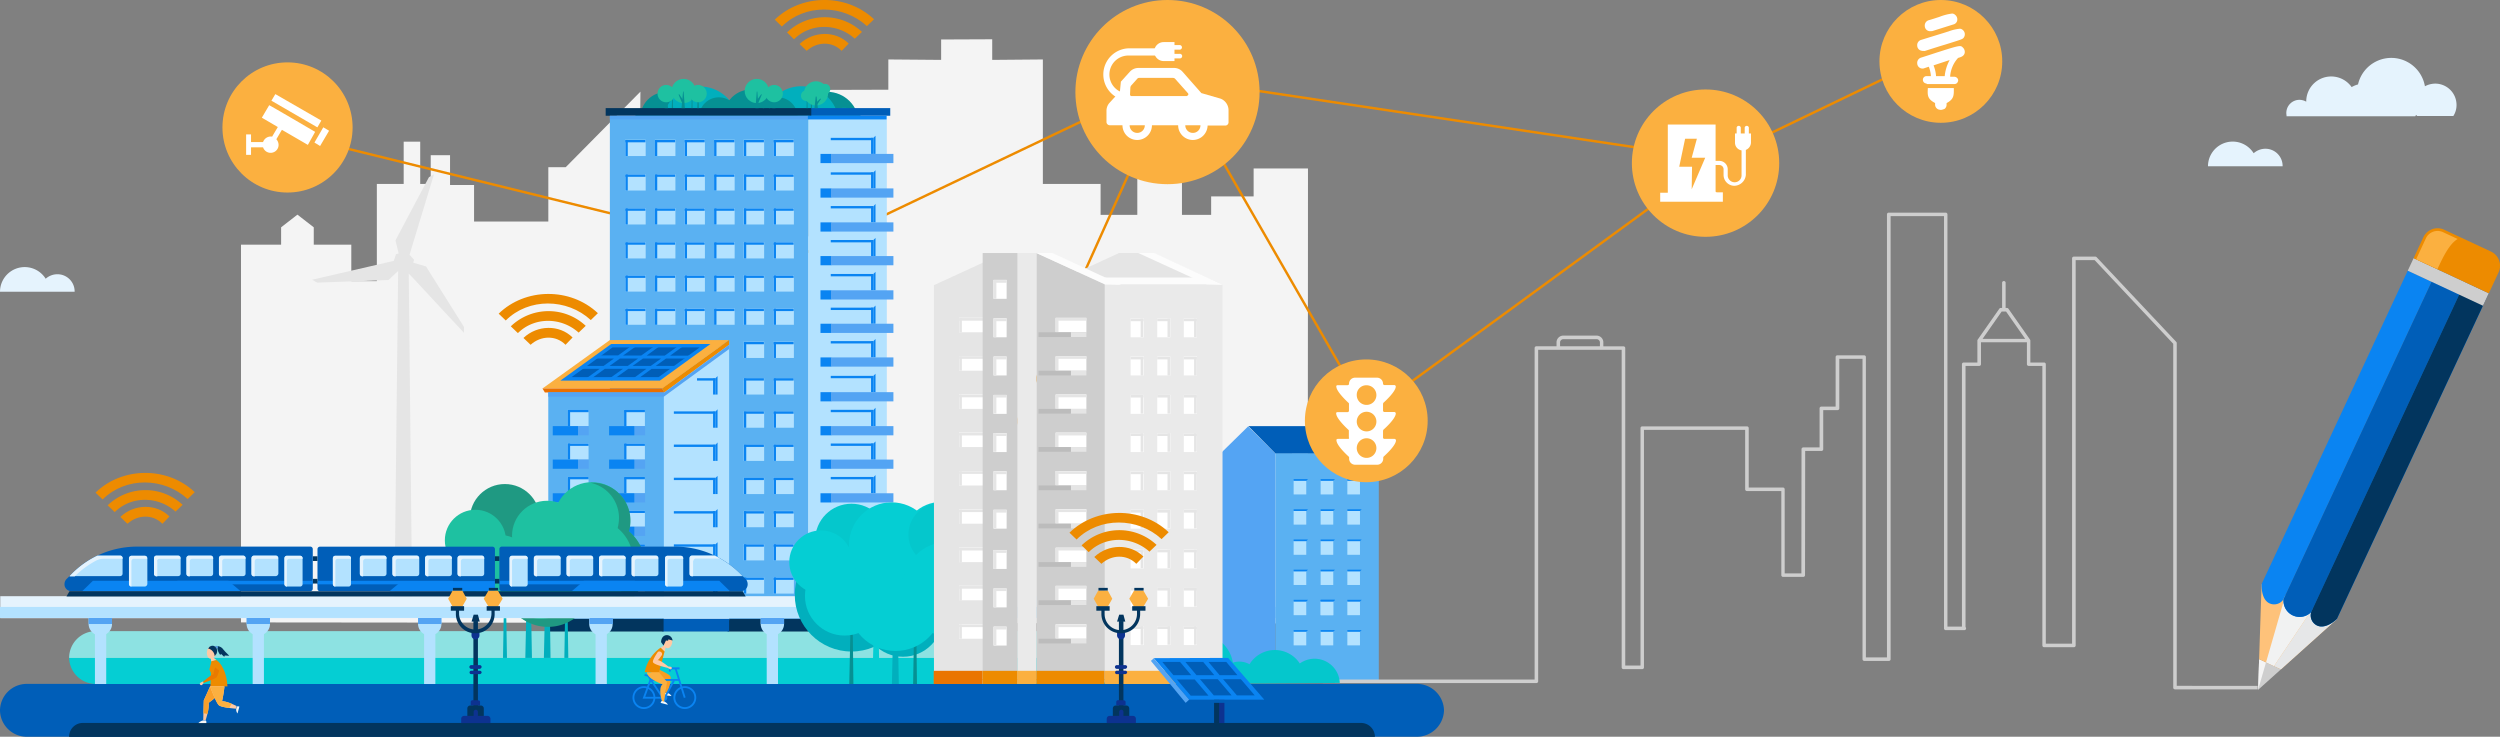 <svg xmlns="http://www.w3.org/2000/svg" viewBox="0 0 1018 300"><rect x="0" y="0" width="1018" height="300" fill="#808080" stroke="none"/><defs><style>.cls-1{isolation:isolate;}.cls-2{fill:#f4f4f4;}.cls-3{fill:#e5e5e5;}.cls-4{fill:none;stroke:#ed8b00;stroke-linecap:round;stroke-linejoin:round;}.cls-5{fill:#005eb8;}.cls-6{fill:#05ced3;}.cls-7{fill:#8de2e2;}.cls-8{fill:#069093;}.cls-9{fill:#01afbd;}.cls-10{fill:#b3e2ff;}.cls-11{fill:#5ab1f2;}.cls-12{fill:#02355e;}.cls-13{fill:#54a4f3;}.cls-14{fill:#0a84f2;}.cls-15{fill:#fbb040;}.cls-16{fill:#ea6f00;}.cls-17{fill:#ed8b00;}.cls-18{fill:#1ec1a1;}.cls-19{fill:#e5f3fd;}.cls-20{fill:#1f9982;}.cls-21{fill:#f0f9ff;}.cls-22{fill:#f99d23;}.cls-23{fill:#ffc9a4;}.cls-24{fill:#579ee5;}.cls-25{fill:#fcc29a;}.cls-26{fill:#f9a02b;}.cls-27{fill:#ea7a00;}.cls-28{fill:#cecece;}.cls-29{fill:#fec27a;}.cls-30{fill:#f1f2f2;}.cls-30,.cls-31{mix-blend-mode:multiply;}.cls-31{fill:#e6e7e8;}.cls-32{fill:#0d3290;}.cls-33{fill:#fff;}.cls-34{fill:#05c7cc;}.cls-35{fill:#eaeaea;}.cls-36{fill:#fcfcfc;}.cls-37{fill:#bcbcbc;}.cls-38{fill:#ea7500;}</style></defs><g class="cls-1"><g id="design"><polygon class="cls-2" points="532.52 254.25 532.61 68.7 532.61 68.7 532.61 68.61 510.48 68.61 510.48 68.7 510.48 79.97 493.18 79.97 493.18 80.06 493.18 87.49 481.29 87.49 481.29 55.85 481.29 55.76 463.11 55.76 463.11 55.85 463.11 87.49 448.16 87.49 448.16 74.9 424.65 74.9 424.65 24.21 404.03 24.39 404.03 15.99 383.23 16.08 383.23 24.39 361.73 24.21 361.73 36.53 334.89 36.62 334.89 96.23 325.37 96.23 325.37 83.38 314.79 83.38 314.79 65.46 305.44 65.46 305.44 43.7 305.44 43.61 291.37 43.61 291.37 43.7 291.37 65.38 281.32 65.38 281.32 80.23 268.73 80.23 268.73 68.87 260.52 68.87 260.78 37.32 230.36 68.08 223.28 68.08 223.28 68.17 223.28 90.2 193.04 90.2 193.04 75.34 183.26 75.34 183.26 63.19 175.39 63.19 175.39 74.9 171.11 74.9 171.11 57.68 164.38 57.68 164.38 74.9 153.45 74.9 153.45 114.49 143.05 114.49 143.05 99.64 127.76 99.64 127.76 92.64 127.76 92.56 121.11 87.4 114.47 92.56 114.47 92.64 114.47 99.64 98.13 99.64 98.13 253.44 531.61 253.88 532.52 254.25"/><polygon class="cls-3" points="188.94 133.14 179.64 118.33 173.47 108.49 168.28 106.97 168.61 105.79 166.77 103.73 168.17 99.08 168.17 99.08 176.72 70.97 176.72 70.97 176.72 70.97 174.66 72.16 166.12 88.27 166.12 88.27 161.04 97.89 162.33 103.19 161.25 103.52 160.39 106.11 160.39 106.22 127.08 113.9 129.14 115.08 147.3 114.44 147.3 114.44 158.22 114 162.12 110.33 160.6 247.55 167.85 247.55 166.44 111.41 168.93 114 168.93 114 181.37 127.41 188.94 135.52 188.94 135.52 188.94 135.52 188.94 133.14"/><line class="cls-4" x1="473.85" y1="39.12" x2="390.6" y2="224.17"/><polyline class="cls-4" points="116.28 54.36 323.28 105.23 477.61 31.7"/><line class="cls-4" x1="478.4" y1="31.96" x2="556.47" y2="167.67"/><path class="cls-5" d="M577,300h-566A10.9,10.9,0,0,1,0,289.08H588A11.05,11.05,0,0,1,577,300Z"/><path class="cls-5" d="M577,278.48h-566A10.9,10.9,0,0,0,0,289.4H588A11.05,11.05,0,0,0,577,278.48Z"/><path class="cls-6" d="M497.38,278.52H39.07A10.89,10.89,0,0,1,28.15,267.6H508.41A11.06,11.06,0,0,1,497.38,278.52Z"/><path class="cls-7" d="M497.38,257H39.07a10.89,10.89,0,0,0-10.92,10.92H508.41A11.06,11.06,0,0,0,497.38,257Z"/><circle class="cls-8" cx="271.18" cy="47.88" r="10.4"/><circle class="cls-8" cx="336.78" cy="50.35" r="12.97"/><path class="cls-9" d="M343.75,43.91a8.69,8.69,0,0,0-3.32.65,15.38,15.38,0,0,0-14.15-9.44,15.21,15.21,0,0,0-13.83,8.79,13.54,13.54,0,0,0-7.93-2.57,13.31,13.31,0,0,0-6.12,1.5A15.35,15.35,0,0,0,270.85,45a10.49,10.49,0,0,0-4.5-1,11,11,0,0,0,0,22.08,11.19,11.19,0,0,0,8.47-4,15.38,15.38,0,0,0,19,1.28,13.53,13.53,0,0,0,22.29-1.28,15.38,15.38,0,0,0,22.73-2.36,8.42,8.42,0,0,0,5,1.71,8.64,8.64,0,0,0,8.68-8.68A8.85,8.85,0,0,0,343.75,43.91Z"/><polygon class="cls-8" points="273.53 44.02 274.07 44.02 273.86 36.52 273.75 36.52 273.53 44.02"/><circle class="cls-8" cx="292.72" cy="47.67" r="8.04"/><circle class="cls-8" cx="316.74" cy="47.67" r="8.04"/><circle class="cls-8" cx="305.91" cy="47.67" r="11.26"/><rect class="cls-10" x="329.06" y="47.13" width="32.05" height="205.61"/><rect class="cls-11" x="248.34" y="47.13" width="80.72" height="205.61"/><rect class="cls-5" x="329.06" y="251.99" width="32.05" height="5.15"/><rect class="cls-12" x="296.26" y="251.99" width="32.8" height="5.15"/><rect class="cls-5" x="329.71" y="44.02" width="32.8" height="3.11"/><rect class="cls-12" x="246.63" y="44.02" width="83.73" height="3.11"/><rect class="cls-13" x="248.34" y="47.13" width="80.72" height="1.5"/><rect class="cls-14" x="328.96" y="47.13" width="32.05" height="1.5"/><polygon class="cls-10" points="269.57 155.08 269.89 163.66 269.89 252.53 296.9 252.53 296.9 138.9 269.57 155.08"/><rect class="cls-10" x="274.39" y="235.06" width="17.05" height="6.65"/><polygon class="cls-14" points="291.33 235.16 291.33 241.7 292.19 241.7 292.19 234.31 291.33 235.16"/><rect class="cls-14" x="290.36" y="235.16" width="0.96" height="6.54"/><rect class="cls-14" x="274.39" y="235.16" width="16.94" height="0.96"/><rect class="cls-10" x="274.39" y="221.55" width="17.05" height="6.65"/><polygon class="cls-14" points="291.33 221.66 291.33 228.19 292.19 228.19 292.19 220.8 291.33 221.66"/><rect class="cls-14" x="290.36" y="221.66" width="0.96" height="6.54"/><rect class="cls-14" x="274.39" y="221.66" width="16.94" height="0.96"/><rect class="cls-10" x="274.39" y="208.04" width="17.05" height="6.65"/><polygon class="cls-14" points="291.33 208.15 291.33 214.69 292.19 214.69 292.19 207.29 291.33 208.15"/><rect class="cls-14" x="290.36" y="208.15" width="0.96" height="6.54"/><rect class="cls-14" x="274.39" y="208.15" width="16.94" height="0.96"/><rect class="cls-10" x="274.39" y="194.53" width="17.05" height="6.65"/><polygon class="cls-14" points="291.33 194.64 291.33 201.18 292.19 201.18 292.19 193.78 291.33 194.64"/><rect class="cls-14" x="290.36" y="194.64" width="0.96" height="6.54"/><rect class="cls-14" x="274.39" y="194.53" width="16.94" height="0.96"/><rect class="cls-10" x="274.39" y="181.03" width="17.05" height="6.65"/><polygon class="cls-14" points="291.33 181.13 291.33 187.67 292.19 187.67 292.19 180.17 291.33 181.13"/><rect class="cls-14" x="290.36" y="181.13" width="0.96" height="6.54"/><rect class="cls-14" x="274.39" y="181.03" width="16.94" height="0.96"/><rect class="cls-10" x="274.39" y="167.52" width="17.05" height="6.65"/><polygon class="cls-14" points="291.33 167.63 291.33 174.16 292.19 174.16 292.19 166.66 291.33 167.63"/><rect class="cls-14" x="290.36" y="167.63" width="0.96" height="6.54"/><rect class="cls-14" x="274.39" y="167.52" width="16.94" height="0.96"/><rect class="cls-10" x="302.8" y="235.06" width="8.36" height="6.65"/><rect class="cls-14" x="302.91" y="235.16" width="0.96" height="6.54"/><rect class="cls-14" x="302.91" y="235.16" width="8.15" height="0.96"/><rect class="cls-10" x="302.8" y="221.55" width="8.36" height="6.65"/><rect class="cls-14" x="302.91" y="221.66" width="0.96" height="6.54"/><rect class="cls-14" x="302.91" y="221.66" width="8.15" height="0.96"/><rect class="cls-10" x="302.8" y="208.04" width="8.36" height="6.65"/><rect class="cls-14" x="302.91" y="208.15" width="0.96" height="6.54"/><rect class="cls-14" x="302.91" y="208.15" width="8.15" height="0.96"/><rect class="cls-10" x="302.8" y="194.53" width="8.36" height="6.65"/><rect class="cls-14" x="302.91" y="194.64" width="0.96" height="6.54"/><rect class="cls-14" x="302.91" y="194.53" width="8.15" height="0.96"/><rect class="cls-10" x="302.8" y="181.03" width="8.36" height="6.65"/><rect class="cls-14" x="302.91" y="181.13" width="0.96" height="6.54"/><rect class="cls-14" x="302.91" y="181.03" width="8.15" height="0.96"/><rect class="cls-10" x="302.8" y="167.52" width="8.36" height="6.65"/><rect class="cls-14" x="302.91" y="167.63" width="0.96" height="6.54"/><rect class="cls-14" x="302.91" y="167.52" width="8.15" height="0.96"/><rect class="cls-10" x="314.91" y="235.06" width="8.36" height="6.65"/><rect class="cls-14" x="315.02" y="235.16" width="0.96" height="6.54"/><rect class="cls-14" x="315.02" y="235.16" width="8.15" height="0.96"/><rect class="cls-10" x="314.91" y="221.55" width="8.36" height="6.65"/><rect class="cls-14" x="315.02" y="221.66" width="0.96" height="6.54"/><rect class="cls-14" x="315.02" y="221.66" width="8.15" height="0.96"/><rect class="cls-10" x="314.91" y="208.04" width="8.36" height="6.65"/><rect class="cls-14" x="315.02" y="208.15" width="0.96" height="6.54"/><rect class="cls-14" x="315.02" y="208.15" width="8.15" height="0.96"/><rect class="cls-10" x="314.91" y="194.53" width="8.36" height="6.65"/><rect class="cls-14" x="315.02" y="194.64" width="0.96" height="6.54"/><rect class="cls-14" x="315.02" y="194.53" width="8.15" height="0.96"/><rect class="cls-10" x="314.91" y="181.03" width="8.36" height="6.65"/><rect class="cls-14" x="315.02" y="181.13" width="0.96" height="6.54"/><rect class="cls-14" x="315.02" y="181.03" width="8.15" height="0.96"/><rect class="cls-10" x="314.91" y="167.52" width="8.36" height="6.65"/><rect class="cls-14" x="315.02" y="167.63" width="0.96" height="6.54"/><rect class="cls-14" x="315.02" y="167.52" width="8.15" height="0.96"/><rect class="cls-10" x="302.8" y="154.01" width="8.36" height="6.65"/><rect class="cls-14" x="302.91" y="154.12" width="0.96" height="6.54"/><rect class="cls-14" x="302.91" y="154.01" width="8.15" height="0.96"/><rect class="cls-10" x="314.91" y="154.01" width="8.36" height="6.65"/><rect class="cls-14" x="315.02" y="154.12" width="0.96" height="6.54"/><rect class="cls-14" x="315.02" y="154.01" width="8.15" height="0.96"/><rect class="cls-10" x="302.8" y="139.11" width="8.36" height="6.65"/><rect class="cls-14" x="302.91" y="139.22" width="0.96" height="6.54"/><rect class="cls-14" x="302.91" y="139.22" width="8.15" height="0.96"/><rect class="cls-10" x="302.8" y="125.6" width="8.36" height="6.65"/><rect class="cls-14" x="302.91" y="125.71" width="0.96" height="6.54"/><rect class="cls-14" x="302.91" y="125.71" width="8.15" height="0.96"/><rect class="cls-10" x="302.8" y="112.09" width="8.36" height="6.65"/><rect class="cls-14" x="302.91" y="112.2" width="0.96" height="6.54"/><rect class="cls-14" x="302.91" y="112.2" width="8.15" height="0.96"/><rect class="cls-10" x="302.8" y="98.59" width="8.36" height="6.65"/><rect class="cls-14" x="302.91" y="98.69" width="0.96" height="6.54"/><rect class="cls-14" x="302.91" y="98.69" width="8.15" height="0.96"/><rect class="cls-10" x="314.91" y="139.11" width="8.36" height="6.65"/><rect class="cls-14" x="315.02" y="139.22" width="0.96" height="6.54"/><rect class="cls-14" x="315.02" y="139.22" width="8.15" height="0.96"/><rect class="cls-10" x="314.91" y="125.6" width="8.36" height="6.65"/><rect class="cls-14" x="315.02" y="125.71" width="0.96" height="6.54"/><rect class="cls-14" x="315.02" y="125.71" width="8.15" height="0.96"/><rect class="cls-10" x="314.91" y="112.09" width="8.36" height="6.65"/><rect class="cls-14" x="315.02" y="112.2" width="0.96" height="6.54"/><rect class="cls-14" x="315.02" y="112.2" width="8.15" height="0.96"/><rect class="cls-10" x="314.91" y="98.59" width="8.36" height="6.65"/><rect class="cls-14" x="315.02" y="98.69" width="0.96" height="6.54"/><rect class="cls-14" x="315.02" y="98.69" width="8.15" height="0.96"/><rect class="cls-10" x="278.68" y="112.09" width="8.36" height="6.65"/><rect class="cls-14" x="278.79" y="112.2" width="0.96" height="6.54"/><rect class="cls-14" x="278.79" y="112.2" width="8.15" height="0.96"/><rect class="cls-10" x="278.68" y="98.59" width="8.36" height="6.65"/><rect class="cls-14" x="278.79" y="98.69" width="0.96" height="6.54"/><rect class="cls-14" x="278.79" y="98.69" width="8.15" height="0.96"/><rect class="cls-10" x="290.79" y="112.09" width="8.36" height="6.65"/><rect class="cls-14" x="290.79" y="112.2" width="0.96" height="6.54"/><rect class="cls-14" x="290.9" y="112.2" width="8.15" height="0.96"/><rect class="cls-10" x="290.79" y="98.59" width="8.36" height="6.65"/><rect class="cls-14" x="290.79" y="98.69" width="0.96" height="6.54"/><rect class="cls-14" x="290.9" y="98.69" width="8.15" height="0.96"/><rect class="cls-10" x="254.56" y="112.09" width="8.36" height="6.65"/><rect class="cls-14" x="254.67" y="112.2" width="0.96" height="6.54"/><rect class="cls-14" x="254.67" y="112.2" width="8.15" height="0.96"/><rect class="cls-10" x="254.56" y="98.59" width="8.36" height="6.65"/><rect class="cls-14" x="254.67" y="98.69" width="0.96" height="6.54"/><rect class="cls-14" x="254.67" y="98.69" width="8.15" height="0.96"/><rect class="cls-10" x="266.67" y="112.09" width="8.36" height="6.65"/><rect class="cls-14" x="266.67" y="112.2" width="0.96" height="6.54"/><rect class="cls-14" x="266.78" y="112.2" width="8.15" height="0.96"/><rect class="cls-10" x="278.68" y="125.6" width="8.36" height="6.65"/><rect class="cls-14" x="278.79" y="125.71" width="0.96" height="6.54"/><rect class="cls-14" x="278.79" y="125.71" width="8.15" height="0.96"/><rect class="cls-10" x="290.79" y="125.6" width="8.36" height="6.65"/><rect class="cls-14" x="290.79" y="125.71" width="0.96" height="6.54"/><rect class="cls-14" x="290.9" y="125.71" width="8.15" height="0.96"/><rect class="cls-10" x="254.56" y="125.6" width="8.36" height="6.65"/><rect class="cls-14" x="254.67" y="125.71" width="0.96" height="6.54"/><rect class="cls-14" x="254.67" y="125.71" width="8.15" height="0.96"/><rect class="cls-10" x="266.67" y="125.6" width="8.36" height="6.65"/><rect class="cls-14" x="266.67" y="125.71" width="0.96" height="6.54"/><rect class="cls-14" x="266.78" y="125.71" width="8.15" height="0.96"/><rect class="cls-10" x="266.67" y="98.59" width="8.36" height="6.65"/><rect class="cls-14" x="266.67" y="98.69" width="0.96" height="6.54"/><rect class="cls-14" x="266.78" y="98.69" width="8.15" height="0.96"/><rect class="cls-10" x="283.83" y="154.01" width="7.61" height="6.65"/><polygon class="cls-14" points="291.33 154.01 291.33 160.66 292.19 160.66 292.19 153.15 291.33 154.01"/><rect class="cls-14" x="290.36" y="154.12" width="0.96" height="6.54"/><rect class="cls-14" x="283.83" y="154.01" width="7.5" height="0.96"/><polygon class="cls-11" points="233.33 158.51 233.33 158.62 223.26 158.62 223.26 251.99 233.33 251.99 253.92 251.99 270.32 251.99 270.32 158.51 233.33 158.51"/><polygon class="cls-15" points="248.34 138.47 220.9 158.19 230.76 158.19 253.49 158.19 269.68 158.19 296.9 138.47 248.34 138.47"/><polygon class="cls-16" points="269.57 158.19 253.49 158.19 230.76 158.19 220.9 158.19 221.86 159.8 231.72 159.8 254.45 159.8 270.53 159.8 269.57 158.19"/><polygon class="cls-17" points="296.9 140.4 270.53 159.8 269.57 158.19 296.9 138.47 296.9 140.4"/><rect class="cls-5" x="269.67" y="251.99" width="27.23" height="5.15"/><rect class="cls-10" x="254.13" y="235.16" width="8.47" height="6.65"/><rect class="cls-14" x="254.13" y="235.38" width="0.96" height="6.54"/><rect class="cls-14" x="254.24" y="235.27" width="8.36" height="0.96"/><rect class="cls-13" x="258.31" y="241.81" width="4.4" height="3.75"/><rect class="cls-14" x="248.02" y="241.81" width="10.29" height="3.75"/><rect class="cls-10" x="231.19" y="235.16" width="8.47" height="6.65"/><rect class="cls-14" x="231.19" y="235.38" width="0.96" height="6.54"/><rect class="cls-14" x="231.3" y="235.27" width="8.36" height="0.96"/><rect class="cls-13" x="235.37" y="241.81" width="4.4" height="3.75"/><rect class="cls-14" x="225.08" y="241.81" width="10.29" height="3.75"/><rect class="cls-10" x="254.13" y="221.55" width="8.47" height="6.65"/><rect class="cls-14" x="254.13" y="221.66" width="0.96" height="6.54"/><rect class="cls-14" x="254.24" y="221.66" width="8.36" height="0.96"/><rect class="cls-13" x="258.31" y="228.19" width="4.4" height="3.75"/><rect class="cls-14" x="248.02" y="228.19" width="10.29" height="3.75"/><rect class="cls-10" x="231.19" y="221.55" width="8.47" height="6.65"/><rect class="cls-14" x="231.19" y="221.66" width="0.96" height="6.54"/><rect class="cls-14" x="231.3" y="221.66" width="8.36" height="0.96"/><rect class="cls-13" x="235.37" y="228.19" width="4.4" height="3.75"/><rect class="cls-14" x="225.08" y="228.19" width="10.29" height="3.75"/><rect class="cls-10" x="254.13" y="207.83" width="8.47" height="6.65"/><rect class="cls-14" x="254.13" y="207.93" width="0.96" height="6.54"/><rect class="cls-14" x="254.24" y="207.93" width="8.36" height="0.96"/><rect class="cls-13" x="258.31" y="214.47" width="4.4" height="3.75"/><rect class="cls-14" x="248.02" y="214.47" width="10.29" height="3.75"/><rect class="cls-10" x="231.19" y="207.83" width="8.47" height="6.65"/><rect class="cls-14" x="231.19" y="207.93" width="0.96" height="6.54"/><rect class="cls-14" x="231.3" y="207.93" width="8.36" height="0.96"/><rect class="cls-13" x="235.37" y="214.47" width="4.4" height="3.75"/><rect class="cls-14" x="225.08" y="214.47" width="10.29" height="3.75"/><rect class="cls-10" x="254.13" y="194.21" width="8.47" height="6.65"/><rect class="cls-14" x="254.13" y="194.32" width="0.96" height="6.54"/><rect class="cls-14" x="254.24" y="194.21" width="8.36" height="0.96"/><rect class="cls-13" x="258.31" y="200.86" width="4.4" height="3.75"/><rect class="cls-14" x="248.02" y="200.86" width="10.29" height="3.75"/><rect class="cls-10" x="231.19" y="194.21" width="8.47" height="6.65"/><rect class="cls-14" x="231.19" y="194.32" width="0.96" height="6.54"/><rect class="cls-14" x="231.3" y="194.21" width="8.36" height="0.96"/><rect class="cls-13" x="235.37" y="200.86" width="4.4" height="3.75"/><rect class="cls-14" x="225.08" y="200.86" width="10.29" height="3.75"/><rect class="cls-10" x="254.13" y="180.49" width="8.47" height="6.65"/><rect class="cls-14" x="254.13" y="180.6" width="0.96" height="6.54"/><rect class="cls-14" x="254.24" y="180.6" width="8.36" height="0.96"/><rect class="cls-13" x="258.31" y="187.14" width="4.4" height="3.75"/><rect class="cls-14" x="248.02" y="187.14" width="10.29" height="3.75"/><rect class="cls-10" x="231.19" y="180.49" width="8.47" height="6.65"/><rect class="cls-14" x="231.19" y="180.6" width="0.96" height="6.54"/><rect class="cls-14" x="231.3" y="180.6" width="8.36" height="0.96"/><rect class="cls-13" x="235.37" y="187.14" width="4.4" height="3.75"/><rect class="cls-14" x="225.08" y="187.14" width="10.29" height="3.75"/><rect class="cls-10" x="254.13" y="166.88" width="8.47" height="6.65"/><rect class="cls-14" x="254.13" y="166.98" width="0.96" height="6.54"/><rect class="cls-14" x="254.24" y="166.88" width="8.36" height="0.96"/><rect class="cls-13" x="258.31" y="173.52" width="4.4" height="3.75"/><rect class="cls-14" x="248.02" y="173.52" width="10.29" height="3.75"/><rect class="cls-10" x="338.28" y="166.88" width="17.47" height="6.65"/><polygon class="cls-14" points="355.65 166.98 355.65 173.52 356.51 173.52 356.51 166.02 355.65 166.98"/><rect class="cls-14" x="354.69" y="166.98" width="0.96" height="6.54"/><rect class="cls-14" x="338.28" y="166.88" width="17.26" height="0.96"/><rect class="cls-14" x="334.1" y="173.52" width="4.4" height="3.75"/><rect class="cls-13" x="338.39" y="173.52" width="25.41" height="3.75"/><rect class="cls-10" x="338.28" y="153.05" width="17.47" height="6.65"/><polygon class="cls-14" points="355.65 153.05 355.65 159.69 356.51 159.69 356.51 152.19 355.65 153.05"/><rect class="cls-14" x="354.69" y="153.15" width="0.96" height="6.54"/><rect class="cls-14" x="338.28" y="153.05" width="17.26" height="0.96"/><rect class="cls-14" x="334.1" y="159.69" width="4.4" height="3.75"/><rect class="cls-13" x="338.39" y="159.69" width="25.41" height="3.75"/><rect class="cls-10" x="338.28" y="180.49" width="17.47" height="6.65"/><polygon class="cls-14" points="355.65 180.6 355.65 187.14 356.51 187.14 356.51 179.74 355.65 180.6"/><rect class="cls-14" x="354.69" y="180.6" width="0.96" height="6.54"/><rect class="cls-14" x="338.28" y="180.6" width="17.26" height="0.96"/><rect class="cls-14" x="334.1" y="187.14" width="4.4" height="3.75"/><rect class="cls-13" x="338.39" y="187.14" width="25.41" height="3.75"/><rect class="cls-10" x="338.28" y="194.21" width="17.47" height="6.65"/><polygon class="cls-14" points="355.65 194.32 355.65 200.86 356.51 200.86 356.51 193.46 355.65 194.32"/><rect class="cls-14" x="354.69" y="194.32" width="0.96" height="6.54"/><rect class="cls-14" x="338.28" y="194.21" width="17.26" height="0.96"/><rect class="cls-14" x="334.1" y="200.86" width="4.4" height="3.75"/><rect class="cls-13" x="338.39" y="200.86" width="25.41" height="3.75"/><rect class="cls-10" x="338.28" y="111.45" width="17.47" height="6.65"/><polygon class="cls-14" points="355.65 111.56 355.65 118.2 356.51 118.2 356.51 110.7 355.65 111.56"/><rect class="cls-14" x="354.69" y="111.67" width="0.96" height="6.54"/><rect class="cls-14" x="338.28" y="111.56" width="17.26" height="0.96"/><rect class="cls-14" x="334.1" y="118.21" width="4.4" height="3.75"/><rect class="cls-13" x="338.39" y="118.21" width="25.41" height="3.75"/><rect class="cls-10" x="338.28" y="97.62" width="17.47" height="6.65"/><polygon class="cls-14" points="355.65 97.73 355.65 104.38 356.51 104.38 356.51 96.87 355.65 97.73"/><rect class="cls-14" x="354.69" y="97.84" width="0.96" height="6.54"/><rect class="cls-14" x="338.28" y="97.73" width="17.26" height="0.96"/><rect class="cls-14" x="334.1" y="104.27" width="4.4" height="3.75"/><rect class="cls-13" x="338.39" y="104.27" width="25.41" height="3.75"/><rect class="cls-10" x="302.8" y="84.76" width="8.36" height="6.65"/><rect class="cls-14" x="302.91" y="84.87" width="0.96" height="6.54"/><rect class="cls-14" x="302.91" y="84.87" width="8.15" height="0.96"/><rect class="cls-10" x="314.91" y="84.76" width="8.36" height="6.65"/><rect class="cls-14" x="315.02" y="84.87" width="0.96" height="6.54"/><rect class="cls-14" x="315.02" y="84.87" width="8.15" height="0.96"/><rect class="cls-10" x="278.68" y="84.76" width="8.36" height="6.65"/><rect class="cls-14" x="278.79" y="84.87" width="0.96" height="6.54"/><rect class="cls-14" x="278.79" y="84.87" width="8.15" height="0.96"/><rect class="cls-10" x="290.79" y="84.76" width="8.36" height="6.65"/><rect class="cls-14" x="290.79" y="84.87" width="0.96" height="6.54"/><rect class="cls-14" x="290.9" y="84.87" width="8.15" height="0.96"/><rect class="cls-10" x="254.56" y="84.76" width="8.36" height="6.65"/><rect class="cls-14" x="254.67" y="84.87" width="0.96" height="6.54"/><rect class="cls-14" x="254.67" y="84.87" width="8.15" height="0.96"/><rect class="cls-10" x="266.67" y="84.76" width="8.36" height="6.65"/><rect class="cls-14" x="266.67" y="84.87" width="0.96" height="6.54"/><rect class="cls-14" x="266.78" y="84.87" width="8.15" height="0.96"/><rect class="cls-10" x="338.28" y="83.9" width="17.47" height="6.65"/><polygon class="cls-14" points="355.65 84.01 355.65 90.55 356.51 90.55 356.51 83.04 355.65 84.01"/><rect class="cls-14" x="354.69" y="84.01" width="0.96" height="6.54"/><rect class="cls-14" x="338.28" y="83.9" width="17.26" height="0.96"/><rect class="cls-14" x="334.1" y="90.55" width="4.4" height="3.75"/><rect class="cls-13" x="338.39" y="90.55" width="25.41" height="3.75"/><rect class="cls-10" x="338.28" y="125.17" width="17.47" height="6.65"/><polygon class="cls-14" points="355.65 125.28 355.65 131.82 356.51 131.82 356.51 124.42 355.65 125.28"/><rect class="cls-14" x="354.69" y="125.28" width="0.96" height="6.54"/><rect class="cls-14" x="338.28" y="125.28" width="17.26" height="0.96"/><rect class="cls-14" x="334.1" y="131.82" width="4.4" height="3.75"/><rect class="cls-13" x="338.39" y="131.82" width="25.41" height="3.75"/><rect class="cls-10" x="338.28" y="138.9" width="17.47" height="6.65"/><polygon class="cls-14" points="355.65 138.9 355.65 145.54 356.51 145.54 356.51 138.04 355.65 138.9"/><rect class="cls-14" x="354.69" y="139" width="0.96" height="6.54"/><rect class="cls-14" x="338.28" y="138.9" width="17.26" height="0.96"/><rect class="cls-14" x="334.1" y="145.54" width="4.4" height="3.75"/><rect class="cls-13" x="338.39" y="145.54" width="25.41" height="3.75"/><rect class="cls-10" x="338.28" y="207.83" width="17.47" height="6.65"/><polygon class="cls-14" points="355.65 207.93 355.65 214.58 356.51 214.47 356.51 207.08 355.65 207.93"/><rect class="cls-14" x="354.69" y="207.93" width="0.96" height="6.54"/><rect class="cls-14" x="338.28" y="207.93" width="17.26" height="0.96"/><rect class="cls-14" x="334.1" y="214.47" width="4.4" height="3.75"/><rect class="cls-13" x="338.39" y="214.47" width="25.41" height="3.75"/><rect class="cls-10" x="338.28" y="221.55" width="17.47" height="6.65"/><polygon class="cls-14" points="355.65 221.66 355.65 228.19 356.51 228.19 356.51 220.8 355.65 221.66"/><rect class="cls-14" x="354.69" y="221.66" width="0.96" height="6.54"/><rect class="cls-14" x="338.28" y="221.66" width="17.26" height="0.96"/><rect class="cls-14" x="334.1" y="228.19" width="4.4" height="3.75"/><rect class="cls-13" x="338.39" y="228.19" width="25.41" height="3.75"/><rect class="cls-10" x="338.28" y="235.16" width="17.47" height="6.65"/><polygon class="cls-14" points="355.65 235.27 355.65 241.92 356.51 241.92 356.51 234.41 355.65 235.27"/><rect class="cls-14" x="354.69" y="235.38" width="0.96" height="6.54"/><rect class="cls-14" x="338.28" y="235.27" width="17.26" height="0.96"/><rect class="cls-14" x="334.1" y="241.81" width="4.4" height="3.75"/><rect class="cls-13" x="338.39" y="241.81" width="25.41" height="3.75"/><rect class="cls-10" x="231.19" y="166.88" width="8.47" height="6.65"/><rect class="cls-14" x="231.19" y="166.98" width="0.96" height="6.54"/><rect class="cls-14" x="231.3" y="166.88" width="8.36" height="0.96"/><rect class="cls-13" x="235.37" y="173.52" width="4.4" height="3.75"/><rect class="cls-14" x="225.08" y="173.52" width="10.29" height="3.75"/><rect class="cls-12" x="223.15" y="251.99" width="47.06" height="5.15"/><polygon class="cls-13" points="223.26 159.69 223.26 161.51 270.32 161.51 296.9 142.11 296.9 140.4 270.53 159.8 223.26 159.69"/><rect class="cls-10" x="302.8" y="70.93" width="8.36" height="6.65"/><rect class="cls-14" x="302.91" y="71.04" width="0.96" height="6.54"/><rect class="cls-14" x="302.91" y="71.04" width="8.15" height="0.96"/><rect class="cls-10" x="314.91" y="70.93" width="8.36" height="6.65"/><rect class="cls-14" x="315.02" y="71.04" width="0.96" height="6.54"/><rect class="cls-14" x="315.02" y="71.04" width="8.15" height="0.96"/><rect class="cls-10" x="278.68" y="70.93" width="8.36" height="6.65"/><rect class="cls-14" x="278.79" y="71.04" width="0.96" height="6.54"/><rect class="cls-14" x="278.79" y="71.04" width="8.15" height="0.96"/><rect class="cls-10" x="290.79" y="70.93" width="8.36" height="6.65"/><rect class="cls-14" x="290.79" y="71.04" width="0.96" height="6.54"/><rect class="cls-14" x="290.9" y="71.04" width="8.15" height="0.96"/><rect class="cls-10" x="254.56" y="70.93" width="8.36" height="6.65"/><rect class="cls-14" x="254.67" y="71.04" width="0.96" height="6.54"/><rect class="cls-14" x="254.67" y="71.04" width="8.15" height="0.96"/><rect class="cls-10" x="266.67" y="70.93" width="8.36" height="6.65"/><rect class="cls-14" x="266.67" y="71.04" width="0.96" height="6.54"/><rect class="cls-14" x="266.78" y="71.04" width="8.15" height="0.96"/><rect class="cls-10" x="338.28" y="70.07" width="17.47" height="6.65"/><polygon class="cls-14" points="355.65 70.18 355.65 76.72 356.51 76.72 356.51 69.32 355.65 70.18"/><rect class="cls-14" x="354.69" y="70.18" width="0.96" height="6.54"/><rect class="cls-14" x="338.28" y="70.18" width="17.26" height="0.96"/><rect class="cls-14" x="334.1" y="76.72" width="4.4" height="3.75"/><rect class="cls-13" x="338.39" y="76.72" width="25.41" height="3.75"/><rect class="cls-10" x="302.8" y="56.89" width="8.36" height="6.65"/><rect class="cls-14" x="302.91" y="56.99" width="0.96" height="6.54"/><rect class="cls-14" x="302.91" y="56.99" width="8.15" height="0.96"/><rect class="cls-10" x="314.91" y="56.89" width="8.36" height="6.65"/><rect class="cls-14" x="315.02" y="56.99" width="0.96" height="6.54"/><rect class="cls-14" x="315.02" y="56.99" width="8.15" height="0.96"/><rect class="cls-10" x="278.68" y="56.89" width="8.36" height="6.65"/><rect class="cls-14" x="278.79" y="56.99" width="0.96" height="6.54"/><rect class="cls-14" x="278.79" y="56.99" width="8.15" height="0.96"/><rect class="cls-10" x="290.79" y="56.89" width="8.36" height="6.65"/><rect class="cls-14" x="290.79" y="56.99" width="0.96" height="6.54"/><rect class="cls-14" x="290.9" y="56.99" width="8.15" height="0.96"/><rect class="cls-10" x="254.56" y="56.89" width="8.36" height="6.65"/><rect class="cls-14" x="254.67" y="56.99" width="0.96" height="6.54"/><rect class="cls-14" x="254.67" y="56.99" width="8.15" height="0.96"/><rect class="cls-10" x="266.67" y="56.89" width="8.36" height="6.65"/><rect class="cls-14" x="266.67" y="56.99" width="0.96" height="6.54"/><rect class="cls-14" x="266.78" y="56.99" width="8.15" height="0.96"/><rect class="cls-10" x="338.28" y="56.03" width="17.47" height="6.65"/><polygon class="cls-14" points="355.65 56.13 355.65 62.67 356.51 62.67 356.51 55.28 355.65 56.13"/><rect class="cls-14" x="354.69" y="56.13" width="0.96" height="6.54"/><rect class="cls-14" x="338.28" y="56.13" width="17.26" height="0.96"/><rect class="cls-14" x="334.1" y="62.67" width="4.4" height="3.75"/><rect class="cls-13" x="338.39" y="62.67" width="25.41" height="3.75"/><polygon class="cls-14" points="228.19 154.98 248.88 140.07 289.29 140.07 268.71 154.98 228.19 154.98"/><polygon class="cls-5" points="232.69 153.58 249.41 141.47 284.9 141.47 268.17 153.58 232.69 153.58"/><path class="cls-14" d="M280.61,146v-1.18h-7.72l5-3.64-.75-1-6.43,4.61h-7.4l5-3.64-.75-1-6.43,4.61h-7.4l5.25-3.75-.75-1-6.54,4.72h-9V146h7.29l-4.18,3h-8.69v1.18h7.08L239,153.9l.76,1,6.53-4.72h7.4L248.34,154l.75,1,6.76-4.83h7.39l-5,3.65.75,1,6.33-4.61H275V149h-8l4.19-3Zm-32.38,3,4.19-3h7.39l-4.18,3ZM265,149h-7.4l4.18-3h7.4Z"/><circle class="cls-18" cx="278.36" cy="37.05" r="4.93"/><polygon class="cls-8" points="270.64 44.02 272.03 44.02 271.5 39.3 271.28 39.3 270.64 44.02"/><polygon class="cls-8" points="277.5 44.02 278.89 44.02 278.36 37.27 278.14 37.27 277.5 44.02"/><polygon class="cls-8" points="277.82 42.09 278.36 41.02 276.54 38.34 276.32 38.55 277.82 42.09"/><circle class="cls-18" cx="271.28" cy="38.12" r="3.54"/><polygon class="cls-8" points="283.93 44.02 284.58 44.02 284.36 36.52 284.15 36.52 283.93 44.02"/><polygon class="cls-8" points="281.57 44.02 282 44.02 281.9 36.52 281.79 36.52 281.57 44.02"/><polygon class="cls-8" points="310.63 44.02 311.16 44.02 310.95 36.52 310.84 36.52 310.63 44.02"/><polygon class="cls-8" points="313.09 44.02 313.52 44.02 313.31 36.52 313.2 36.52 313.09 44.02"/><polygon class="cls-8" points="330.14 44.02 330.67 44.02 330.46 36.52 330.35 36.52 330.14 44.02"/><polygon class="cls-8" points="328.42 44.02 328.85 44.02 328.74 36.52 328.64 36.52 328.42 44.02"/><circle class="cls-18" cx="284.25" cy="38.12" r="3.54"/><circle class="cls-18" cx="308.16" cy="37.05" r="4.93"/><polygon class="cls-8" points="315.77 44.02 314.49 44.02 315.02 39.3 315.24 39.3 315.77 44.02"/><polygon class="cls-8" points="308.91 44.02 307.62 44.02 308.16 37.27 308.38 37.27 308.91 44.02"/><polygon class="cls-8" points="308.7 42.09 308.05 41.02 309.98 38.34 310.2 38.55 308.7 42.09"/><circle class="cls-18" cx="315.24" cy="38.12" r="3.54"/><circle class="cls-18" cx="332.28" cy="38.02" r="4.93"/><circle class="cls-18" cx="335.93" cy="36.3" r="2.14"/><circle class="cls-18" cx="328.31" cy="38.98" r="2.14"/><polygon class="cls-8" points="333.03 44.02 331.64 44.02 332.17 39.3 332.5 39.3 333.03 44.02"/><polygon class="cls-8" points="332.71 42.63 332.17 41.98 334 40.16 334.32 40.27 332.71 42.63"/><path class="cls-19" d="M922.45,60.57a7.21,7.21,0,0,0-4.76,1.83,10.06,10.06,0,0,0-18.6,5.3h30.39A7,7,0,0,0,922.45,60.57Z"/><path class="cls-19" d="M23.36,111.67a7.21,7.21,0,0,0-4.76,1.83A10.06,10.06,0,0,0,0,118.8H30.39A7,7,0,0,0,23.36,111.67Z"/><polygon class="cls-9" points="246.67 267.92 243.97 267.92 244.72 233.32 246.13 231.81 246.67 267.92"/><polygon class="cls-9" points="224.18 267.92 221.47 267.92 222.23 233.32 223.64 231.81 224.18 267.92"/><polygon class="cls-9" points="216.61 267.92 213.91 267.92 214.66 233.32 215.96 231.81 216.61 267.92"/><polygon class="cls-9" points="231.42 267.92 229.8 267.92 230.23 242.94 230.99 241.86 231.42 267.92"/><polygon class="cls-9" points="206.44 267.92 204.82 267.92 205.25 242.94 206.01 241.86 206.44 267.92"/><circle class="cls-20" cx="205.58" cy="211.37" r="14.27"/><circle class="cls-18" cx="241.05" cy="211.8" r="15.46"/><circle class="cls-18" cx="193.58" cy="220.02" r="12.44"/><circle class="cls-18" cx="202.88" cy="233.32" r="15.57"/><path class="cls-20" d="M215.42,224.45A14.15,14.15,0,1,1,188,229.54a17.26,17.26,0,0,0-.54,4.11,15.58,15.58,0,1,0,28-9.2Z"/><circle class="cls-18" cx="222.88" cy="236.35" r="18.6"/><circle class="cls-18" cx="243.97" cy="230.51" r="18.6"/><path class="cls-20" d="M256.08,216.34a14.49,14.49,0,0,0,.65-4.32,15.46,15.46,0,0,0-15.47-15.46h-1a14.63,14.63,0,0,1,11.79,14.38,17.4,17.4,0,0,1-.54,4.11,17.66,17.66,0,0,1-11.25,31.25,19.63,19.63,0,0,1-6.16-1.08,17.57,17.57,0,0,1-13.84,6.7,17.78,17.78,0,0,1-13-5.62,18.54,18.54,0,0,0,30.49,1.84,18.85,18.85,0,0,0,6.49,1.18,18.59,18.59,0,0,0,18.6-18.59A18.93,18.93,0,0,0,256.08,216.34Z"/><circle class="cls-18" cx="222.77" cy="218.18" r="14.27"/><rect class="cls-19" x="108.57" y="242.77" width="425.28" height="8.97"/><rect class="cls-19" x="0.11" y="242.77" width="147.25" height="8.97"/><path class="cls-10" d="M105.23,258.8h0a4.78,4.78,0,0,1-4.82-4.82v-2.47h9.53V254A4.76,4.76,0,0,1,105.23,258.8Z"/><rect class="cls-10" x="102.88" y="256" width="4.59" height="22.53"/><rect class="cls-13" x="100.41" y="251.63" width="9.53" height="2.47"/><path class="cls-10" d="M175.05,258.8h0a4.78,4.78,0,0,1-4.82-4.82v-2.47h9.52V254A4.76,4.76,0,0,1,175.05,258.8Z"/><rect class="cls-10" x="172.69" y="256" width="4.59" height="22.53"/><rect class="cls-13" x="170.23" y="251.63" width="9.53" height="2.47"/><path class="cls-10" d="M40.9,258.8h0A4.78,4.78,0,0,1,36.08,254v-2.47h9.53V254A4.69,4.69,0,0,1,40.9,258.8Z"/><rect class="cls-10" x="38.66" y="256" width="4.59" height="22.53"/><rect class="cls-13" x="36.08" y="251.63" width="9.53" height="2.47"/><path class="cls-10" d="M244.75,258.8h0a4.78,4.78,0,0,1-4.82-4.82v-2.47h9.53V254A4.63,4.63,0,0,1,244.75,258.8Z"/><rect class="cls-10" x="242.51" y="256" width="4.59" height="22.53"/><rect class="cls-13" x="240.04" y="251.63" width="9.53" height="2.47"/><path class="cls-10" d="M314.57,258.8h0a4.78,4.78,0,0,1-4.82-4.82v-2.47h9.52V254A4.76,4.76,0,0,1,314.57,258.8Z"/><rect class="cls-10" x="312.21" y="256" width="4.59" height="22.53"/><rect class="cls-13" x="309.75" y="251.63" width="9.53" height="2.47"/><rect class="cls-10" y="247.14" width="533.77" height="4.48"/><path class="cls-12" d="M554.22,294.38H33.77A5.57,5.57,0,0,0,28.15,300h531.7A5.65,5.65,0,0,0,554.22,294.38Z"/><path class="cls-12" d="M554.22,295.34H33.77A5.58,5.58,0,0,0,28.15,301h531.7A5.66,5.66,0,0,0,554.22,295.34Z"/><path class="cls-19" d="M983.49,47.24l.43-.43c.11.11.22.33.33.43H999a8.17,8.17,0,0,0,1.3-4.54,8.68,8.68,0,0,0-8.65-8.65,9,9,0,0,0-4.22,1.08,13.9,13.9,0,0,0-27.25-.75,10.74,10.74,0,0,0-2.59,1.08,10.17,10.17,0,0,0-18.49,5.84v.11a5.55,5.55,0,0,0-2.71-.76,5.35,5.35,0,0,0-5.4,5.41c0,.43.1.86.1,1.29h52.45Z"/><path class="cls-21" d="M271.94,282.22l-1-.11a1.18,1.18,0,0,0-.32,1l2.81.33A2.71,2.71,0,0,0,271.94,282.22Z"/><path class="cls-22" d="M265.45,271.4s6.7,2.71,7.46,3.9-1,6.92-1,6.92l-1-.11a31.26,31.26,0,0,1,.33-5.62c-2.6,1.08-6.27-.76-6.27-.76Z"/><circle class="cls-14" cx="270.32" cy="284.06" r="1.41"/><rect class="cls-14" x="264.58" y="276.49" width="12" height="0.76"/><path class="cls-14" d="M274.21,284.06a4.65,4.65,0,1,1,4.65,4.65A4.61,4.61,0,0,1,274.21,284.06Zm.76,0a3.89,3.89,0,1,0,3.89-3.9A3.88,3.88,0,0,0,275,284.06Z"/><path class="cls-14" d="M257.56,284.06a4.65,4.65,0,1,1,4.65,4.65A4.61,4.61,0,0,1,257.56,284.06Zm.75,0a3.9,3.9,0,1,0,3.9-3.9A3.88,3.88,0,0,0,258.31,284.06Z"/><rect class="cls-14" x="276.56" y="271.85" width="0.76" height="12.54" transform="translate(-70.62 95.78) rotate(-17.44)"/><polygon class="cls-14" points="269.56 284.38 270.21 283.95 264.15 274.86 262.53 274.43 262.42 275.19 263.72 275.51 269.56 284.38"/><polygon class="cls-14" points="261.67 284.49 270.86 284.49 274.86 277.13 274.21 276.7 270.42 283.73 262.75 283.73 265.23 277.03 264.48 276.81 261.67 284.49"/><path class="cls-14" d="M272.37,273.46h.76v-.22a.62.62,0,0,1,.65-.65h2.92v-.86h-2.92a1.43,1.43,0,0,0-1.41,1.4Z"/><path class="cls-21" d="M270.42,285.57l-.86-.22a1.61,1.61,0,0,0-.54.87l2.92.76C271.72,286.22,270.42,285.57,270.42,285.57Z"/><polygon class="cls-23" points="271.18 263.19 270.64 265.35 269.02 263.73 270.42 262.86 271.18 263.19"/><path class="cls-17" d="M269,263.73a16,16,0,0,0-6.49,10h5.84l2.27-8.43Z"/><path class="cls-23" d="M269.34,267c-.43.54-1.08,1.62-1.62,1.84,1.08-.22,4.43,2.59,4.43,2.59l-.21.54s-5.84-1.29-6.06-2.37c-.21-.76,1.19-2.92,1.84-3.9a.9.9,0,0,1,1.19-.32h0A1,1,0,0,1,269.34,267Z"/><path class="cls-23" d="M270,262.21c0-.11-.11-.21-.11-.43v-.54a1.36,1.36,0,0,1,.11-.65,1.89,1.89,0,0,1,.65-1.08c1.08-1.19,2.6-.43,3,1h0c.43,1.52-.65,3.46-1.73,3.46a2.18,2.18,0,0,1-1.73-1.51h0C270.1,262.32,270,262.32,270,262.21Z"/><path class="cls-23" d="M272.8,272.49l-.75-.44a.26.26,0,0,1-.11-.43h0c.11-.11.21-.22.32-.22l.87.11a.53.53,0,1,1-.33,1Z"/><path class="cls-15" d="M268.37,273.78l3.24,3.9-1.19,8-.86-.22s-1.73-5.19.22-6.81c0,0-6.06-2.06-6.38-4.87Z"/><path class="cls-12" d="M273.88,260.81l-1.73-.44-.1.55-.87-.11-1,2.05-1-1.4C269.34,257.56,273.56,258,273.88,260.81Z"/><path class="cls-12" d="M88.5,264a6.21,6.21,0,0,0,1.19,2.71l.32-.44,1.3,1.19.22-.54,1.84.11-1.62-1.62-.87-1a3,3,0,0,0-2.38-1.29h0A2.19,2.19,0,0,1,88.5,264Z"/><path class="cls-24" d="M88.61,263.17h0a.79.79,0,0,0-1,0l-.44.43v.11l.76.86h.11l.43-.43A1,1,0,0,0,88.61,263.17Z"/><path class="cls-25" d="M85.58,279.39H91c-.33,2.92-6.06,6.81-6.06,6.81.44,2.16-1.19,7-1.19,7h-1l.22-8,2.59-5.73Z"/><path class="cls-26" d="M84.44,290.77a4.74,4.74,0,0,0-1.6-.29l.15-5.25,2.59-5.73v-.11H91c-.33,2.92-6.06,6.81-6.06,6.81A12.52,12.52,0,0,1,84.44,290.77Z"/><path class="cls-23" d="M81.47,278.74a.48.48,0,0,1,.22-.76l.76-.43a.65.65,0,0,1,.43.11h0a.48.48,0,0,1,0,.54l-.54.65a.54.54,0,0,1-.76,0h0Z"/><path class="cls-2" d="M96.72,290.53l.76-2.82a1.68,1.68,0,0,0-1.09,0l-.21,1A2.6,2.6,0,0,0,96.72,290.53Z"/><path class="cls-2" d="M80.82,294.42H84a1.19,1.19,0,0,0-.22-1.08h-1A3.87,3.87,0,0,0,80.82,294.42Z"/><path class="cls-23" d="M87,263.17a2.17,2.17,0,0,0-2.6,1.62c-.43,1.3,0,3,1,3.35s2.37-.86,2.81-2.16A2.16,2.16,0,0,0,87,263.17Z"/><polygon class="cls-23" points="86.56 267.49 88.18 268.79 86.01 269.44 85.8 267.82 86.56 267.49"/><path class="cls-17" d="M86.12,269.22l-.86,3.35.65,1.52-.22,5.41h6.92c-.43-8.22-4.43-10.71-4.43-10.71Z"/><path class="cls-27" d="M89.26,273a13.81,13.81,0,0,1-1,2.7c-.43.65-5.29,2.38-5.29,2.38l-.33-.43s3.14-2.81,4.33-3.14a6.87,6.87,0,0,1,.65-2.7Z"/><path class="cls-23" d="M91.42,279.5a60.43,60.43,0,0,1-1,6.05c1.84-.11,5.94,1.95,5.94,1.95l-.32,1.08s-5.84-.43-6.92-1.41-3.57-7.67-3.57-7.67Z"/><path class="cls-15" d="M91.42,279.5a60.43,60.43,0,0,1-1,6.05,11.51,11.51,0,0,1,4,1.07,5.62,5.62,0,0,0-1,1.68c-1.7-.23-3.7-.6-4.29-1.13-1.19-.86-3.57-7.67-3.57-7.67Z"/><path class="cls-12" d="M88.28,265.87l-.32.65-1.08-1.95-1.73-1a1.93,1.93,0,0,1,1.95-.54A2.3,2.3,0,0,1,88.28,265.87Z"/><path class="cls-12" d="M88.07,266.2a5.3,5.3,0,0,1-.65,1,3.46,3.46,0,0,0-2.7-3.14l.65-.65A3.48,3.48,0,0,1,88.07,266.2Z"/><path class="cls-17" d="M79.3,200.41l-2.89,2.8c-9.68-8.93-25.31-9.13-34.62.17l-2.89-2.77C49.62,190.12,68,189.73,79.3,200.41Z"/><path class="cls-17" d="M71.47,208.32l2.89-2.76a22.16,22.16,0,0,0-30.51.2l2.88,2.76C53.5,201.8,64.46,202,71.47,208.32Z"/><path class="cls-17" d="M69,210.31c-5.36-5.35-14.4-5.15-20,.19l2.9,2.78c4.12-3.76,10.31-4,14.23,0Z"/><rect class="cls-11" x="519.32" y="184.5" width="42.12" height="93.6"/><rect class="cls-10" x="537.76" y="244.86" width="5.14" height="5.64"/><polygon class="cls-14" points="543.6 244.25 542.89 244.96 537.76 244.96 537.76 244.25 537.76 244.25 543.6 244.25"/><rect class="cls-10" x="537.76" y="244.86" width="5.14" height="5.64"/><polygon class="cls-14" points="543.6 244.25 542.89 244.96 537.76 244.96 537.76 244.25 537.76 244.25 543.6 244.25"/><rect class="cls-10" x="537.76" y="232.56" width="5.14" height="5.64"/><polygon class="cls-14" points="543.6 231.96 542.89 232.66 537.76 232.66 537.76 231.96 537.76 231.96 543.6 231.96"/><rect class="cls-10" x="537.76" y="257.15" width="5.14" height="5.64"/><polygon class="cls-14" points="543.6 256.55 542.89 257.25 537.76 257.25 537.76 256.55 537.76 256.55 543.6 256.55"/><rect class="cls-10" x="537.76" y="220.27" width="5.14" height="5.64"/><polygon class="cls-14" points="543.6 219.67 542.89 220.37 537.76 220.37 537.76 219.67 537.76 219.67 543.6 219.67"/><rect class="cls-10" x="537.76" y="207.98" width="5.14" height="5.64"/><polygon class="cls-14" points="543.6 207.38 542.89 208.08 537.76 208.08 537.76 207.38 537.76 207.38 543.6 207.38"/><rect class="cls-10" x="537.76" y="195.69" width="5.14" height="5.64"/><polygon class="cls-14" points="543.6 195.08 542.89 195.79 537.76 195.79 537.76 195.08 537.76 195.08 543.6 195.08"/><rect class="cls-10" x="548.64" y="244.86" width="5.14" height="5.64"/><polygon class="cls-14" points="554.48 244.25 553.78 244.96 548.64 244.96 548.64 244.25 548.64 244.25 554.48 244.25"/><rect class="cls-10" x="548.64" y="232.56" width="5.14" height="5.64"/><polygon class="cls-14" points="554.48 231.96 553.78 232.66 548.64 232.66 548.64 231.96 548.64 231.96 554.48 231.96"/><rect class="cls-10" x="548.64" y="257.15" width="5.14" height="5.64"/><polygon class="cls-14" points="554.48 256.55 553.78 257.25 548.64 257.25 548.64 256.55 548.64 256.55 554.48 256.55"/><rect class="cls-10" x="548.64" y="220.27" width="5.14" height="5.64"/><polygon class="cls-14" points="554.48 219.67 553.78 220.37 548.64 220.37 548.64 219.67 548.64 219.67 554.48 219.67"/><rect class="cls-10" x="548.64" y="207.98" width="5.14" height="5.64"/><polygon class="cls-14" points="554.48 207.38 553.78 208.08 548.64 208.08 548.64 207.38 548.64 207.38 554.48 207.38"/><rect class="cls-10" x="548.64" y="195.69" width="5.14" height="5.64"/><polygon class="cls-14" points="554.48 195.08 553.78 195.79 548.64 195.79 548.64 195.08 548.64 195.08 554.48 195.08"/><rect class="cls-10" x="526.77" y="244.86" width="5.14" height="5.64"/><polygon class="cls-14" points="532.62 244.25 531.91 244.96 526.77 244.96 526.77 244.25 526.77 244.25 532.62 244.25"/><rect class="cls-10" x="526.77" y="232.56" width="5.14" height="5.64"/><polygon class="cls-14" points="532.62 231.96 531.91 232.66 526.77 232.66 526.77 231.96 526.77 231.96 532.62 231.96"/><rect class="cls-10" x="526.77" y="257.15" width="5.14" height="5.64"/><polygon class="cls-14" points="532.62 256.55 531.91 257.25 526.77 257.25 526.77 256.55 526.77 256.55 532.62 256.55"/><rect class="cls-10" x="526.77" y="220.27" width="5.14" height="5.64"/><polygon class="cls-14" points="532.62 219.67 531.91 220.37 526.77 220.37 526.77 219.67 526.77 219.67 532.62 219.67"/><rect class="cls-10" x="526.77" y="207.98" width="5.14" height="5.64"/><polygon class="cls-14" points="532.62 207.38 531.91 208.08 526.77 208.08 526.77 207.38 526.77 207.38 532.62 207.38"/><rect class="cls-10" x="526.77" y="195.69" width="5.14" height="5.64"/><polygon class="cls-14" points="532.62 195.08 531.91 195.79 526.77 195.79 526.77 195.08 526.77 195.08 532.62 195.08"/><polygon class="cls-13" points="519.32 278.11 497.05 278.11 497.05 184.6 508.24 173.62 519.32 184.6 519.32 278.11"/><polygon class="cls-5" points="519.32 184.6 508.34 173.52 550.45 173.52 561.43 184.5 519.32 184.6"/><polygon class="cls-28" points="919.49 280.91 928.78 272.57 919.91 268.43 919.49 280.91"/><polygon class="cls-2" points="919.91 268.43 919.49 280.91 922.72 269.74 919.91 268.43"/><polygon class="cls-29" points="920.93 237.83 919.91 268.43 928.78 272.57 951.56 252.11 920.93 237.83"/><polygon class="cls-30" points="930.63 242.35 922.72 269.74 925.97 271.25 941.86 247.59 930.63 242.35"/><polygon class="cls-31" points="951.56 252.11 941.86 247.59 925.97 271.25 928.78 272.57 951.56 252.11"/><path class="cls-14" d="M1001.37,120l-11.23-5.23L931.6,240.27,929.87,244a6.57,6.57,0,0,0,11.23,5.24l1.73-3.72Z"/><path class="cls-14" d="M1001.37,120,942.83,245.51l-1.73,3.72,0,.06a4.57,4.57,0,0,0,2.44,5.43c2.1,1,5,.08,8-2.61l59.51-127.61Z"/><path class="cls-14" d="M980.44,110.21,920.93,237.83c-.09,4.07,1.08,6.86,3.18,7.84a4.55,4.55,0,0,0,5.73-1.62l0-.06,1.73-3.72,58.54-125.53Z"/><path class="cls-5" d="M1003.75,114.87l-11.23-5.24L931.6,240.27,929.87,244a6.57,6.57,0,0,0,11.23,5.24l1.73-3.72Z"/><path class="cls-12" d="M1003.75,114.87,942.83,245.51l-1.73,3.72,0,.06a4.57,4.57,0,0,0,2.44,5.43c2.1,1,5,.08,8-2.61l61.89-132.72Z"/><rect class="cls-28" x="994.13" y="97.91" width="5.63" height="33.79" transform="translate(471.57 969.83) rotate(-65)"/><path class="cls-17" d="M1017.38,111a6.39,6.39,0,0,0-2.94-8.51l-19.28-9a6.38,6.38,0,0,0-8.41,3.22l-3.93,8.43,30.63,14.28Z"/><path class="cls-15" d="M1000.77,97.32l-6.09-2.84a5.26,5.26,0,0,0-6.91,2.68l-3.93,8.42,8.68,4C994.23,106,997.07,99.42,1000.77,97.32Z"/><path class="cls-28" d="M886.37,279.27V139.71a.73.73,0,0,0-.19-.49l-32.44-34.5a.74.74,0,0,0-.52-.23h-8.75a.72.72,0,0,0-.72.72v156.9h-10.7V148.33a.71.71,0,0,0-.71-.72h-5.58V138.7a.69.69,0,0,0-.13-.41h0l-8.81-12.59a.7.7,0,0,0-.58-.3h-.55V115.24a.72.72,0,1,0-1.43,0V125.4h-.54a.73.73,0,0,0-.59.3l-8.81,12.59h0a.69.69,0,0,0-.13.41v8.91h-5.57a.72.72,0,0,0-.72.72V255.16H793V87.3a.71.71,0,0,0-.72-.71h-23.2a.71.71,0,0,0-.71.71V267.7h-8.58V145.4a.71.71,0,0,0-.71-.72h-10.9a.71.71,0,0,0-.71.72v20.17h-5.83a.71.71,0,0,0-.71.72v15.9h-6.64a.71.71,0,0,0-.71.72l-.06,50.57h-6.8c0-5.71,0-33.95,0-34.25a.72.72,0,0,0-.72-.72H712.08V174.33a.71.71,0,0,0-.71-.71H668.73a.71.71,0,0,0-.72.71V271H661.8V141.74a.71.71,0,0,0-.72-.71h-8.2v-1.78a2.77,2.77,0,0,0-2.92-2.59H636.74a2.77,2.77,0,0,0-2.92,2.59V141h-8.2a.72.72,0,0,0-.72.71v135H539.56l-1.44.72a.72.72,0,0,0,.72.72h86.78a.72.72,0,0,0,.72-.72v-135h34V271.75a.72.72,0,0,0,.72.72h7.65a.71.71,0,0,0,.71-.72v-96.7h41.21v24.18a.72.72,0,0,0,.72.72h14c0,4.72,0,31.23,0,34.24a.69.69,0,0,0,.21.51.67.67,0,0,0,.5.21h8.23a.71.71,0,0,0,.72-.71l.06-50.57h6.63a.72.72,0,0,0,.72-.72V167h5.82a.71.71,0,0,0,.72-.71V146.11h9.46V268.42a.71.71,0,0,0,.72.71h10a.71.71,0,0,0,.72-.71V88H791.6V255.88a.71.71,0,0,0,.71.72h7.58a.71.71,0,0,0,.66-.46.7.7,0,0,0-.18-.78l0,0V149h5.57a.71.71,0,0,0,.72-.71v-8.92h18.7v8.92a.71.71,0,0,0,.72.71h5.57V262.83a.71.71,0,0,0,.72.71h12.13a.71.71,0,0,0,.71-.71V105.93h7.73l32,34.06V280a.71.71,0,0,0,.72.71h33.67v-1.43Zm-251.11-140a1.37,1.37,0,0,1,1.48-1.15H650a1.37,1.37,0,0,1,1.48,1.15V141H635.26Zm179.83-12.42h1.77L824.67,138H807.29Z"/><polygon class="cls-18" points="445.63 214.54 438.39 232.38 452.88 232.38 445.63 214.54"/><polygon class="cls-18" points="445.63 220.05 435.58 244.71 455.69 244.71 445.63 220.05"/><polygon class="cls-18" points="445.63 224.81 432.55 256.82 458.72 256.82 445.63 224.81"/><polygon class="cls-18" points="445.63 229.57 429.63 268.82 461.75 268.82 445.63 229.57"/><polygon class="cls-20" points="440.66 232.38 450.82 232.59 452.88 237.35 440.01 233.78 440.66 232.38"/><polygon class="cls-20" points="437.63 244.71 453.74 244.71 455.69 249.46 436.98 246.11 437.63 244.71"/><polygon class="cls-20" points="434.6 257.03 456.77 257.03 458.72 261.79 433.95 258.44 434.6 257.03"/><rect class="cls-32" x="443.36" y="268.82" width="4.33" height="8.65"/><path class="cls-12" d="M443.36,268.82v2.38a2.91,2.91,0,0,1,3,2.81v3.46h1.51v-8.65Z"/><path class="cls-17" d="M243.46,127.53l-2.89,2.8c-9.69-8.93-25.31-9.12-34.63.17l-2.88-2.77C213.78,117.25,232.12,116.85,243.46,127.53Z"/><path class="cls-17" d="M235.62,135.44l2.89-2.76a22.16,22.16,0,0,0-30.51.2l2.89,2.76C217.66,128.92,228.62,129.12,235.62,135.44Z"/><path class="cls-17" d="M233.15,137.43c-5.36-5.35-14.4-5.15-20,.19l2.91,2.78c4.12-3.76,10.3-4,14.22,0Z"/><path class="cls-17" d="M355.9,7.84,353,10.64c-9.69-8.94-25.31-9.13-34.62.17L315.5,8C326.22-2.45,344.56-2.84,355.9,7.84Z"/><path class="cls-17" d="M348.06,15.75,351,13a22.17,22.17,0,0,0-30.51.2L323.33,16C330.1,9.22,341.06,9.42,348.06,15.75Z"/><path class="cls-17" d="M345.59,17.74c-5.36-5.35-14.4-5.15-20,.19l2.91,2.77c4.12-3.76,10.3-4,14.22,0Z"/><line class="cls-4" x1="696.76" y1="66.35" x2="552.51" y2="171.63"/><circle class="cls-15" cx="117.08" cy="51.9" r="26.5"/><path class="cls-33" d="M112.12,38.32,110.52,41l18.63,10.81c.1.09-.11.4,1.69-2.71Z"/><path class="cls-33" d="M131.64,51.84c-1.7,2.9-2.8,4.9-3.6,6.2l2.3,1.41L134,53.24Z"/><path class="cls-33" d="M128.24,53.64c-1.9-1.1-16.92-9.91-18.62-10.81l-3,5.09,6.51,3.81c-2.4,4-2.3,3.9-2.3,3.9a3.34,3.34,0,0,0-3.71,2.21h-4.9v-3.1h-2v8.32h2V60h4.9a3.24,3.24,0,0,0,6.32-1,3.55,3.55,0,0,0-.91-2.3c2.31-3.9,2.21-3.81,2.31-3.81l10.52,6.11C128.64,53.14,128.34,53.74,128.24,53.64Z"/><circle class="cls-15" cx="556.35" cy="171.36" r="25"/><path class="cls-33" d="M548.82,178.72h-4.05c-.41,0-.69.28-.55.69.14,2.05,4.1,5.73,5,6.55a.49.49,0,0,1,.14.41v.42a2.45,2.45,0,0,0,2.43,2.45h9a2.46,2.46,0,0,0,2.46-2.45h0v-.42c0-.14.13-.27.13-.41.92-.82,4.92-4.5,5.06-6.55a.64.64,0,0,0-.55-.69h-4.1a.57.57,0,0,1-.62-.53v-2.77c0-.14.13-.28.13-.42.93-.81,4.92-4.5,5.06-6.55a.62.62,0,0,0-.54-.68h-4.1a.59.59,0,0,1-.55-.55v-2.78c0-.14.13-.27.13-.4.93-.83,4.92-4.52,5.06-6.56a.62.62,0,0,0-.54-.68h-4.1a.6.6,0,0,1-.55-.55h0a2.45,2.45,0,0,0-2.44-2.46h-9a2.45,2.45,0,0,0-2.4,2.5v0h0a.58.58,0,0,1-.54.55h-4.08c-.41,0-.69.27-.55.68.14,2,4.1,5.74,5,6.56a.49.49,0,0,1,.14.41v2.77a.6.6,0,0,1-.54.56h-4.1c-.41,0-.69.26-.55.67.14,2,4.1,5.74,5,6.56a.49.49,0,0,1,.14.41v2.66C549.5,178.58,549.23,178.72,548.82,178.72Zm7.65-21.84a4,4,0,1,1-4,4v0a3.88,3.88,0,0,1,3.79-4Zm0,10.79a4,4,0,1,1-4,4h0a4,4,0,0,1,4-4h0Zm0,10.79a4,4,0,1,1-4,4h0a4,4,0,0,1,4-4h0Z"/><line class="cls-4" x1="478.4" y1="31.96" x2="694.36" y2="64.24"/><circle class="cls-15" cx="475.4" cy="37.5" r="37.5"/><path class="cls-33" d="M470,21h0a3.86,3.86,0,0,1,3.86-3.86h4.39v7.73h-4.39A3.86,3.86,0,0,1,470,21Z"/><path class="cls-33" d="M480.26,20.22H478a.94.94,0,0,1-.2-1.87h2.45a.94.94,0,0,1,.2,1.87A.67.67,0,0,1,480.26,20.22Z"/><path class="cls-33" d="M480.26,23.79H478a.94.94,0,1,1-.2-1.86h2.45a.94.94,0,1,1,.2,1.86A.67.67,0,0,1,480.26,23.79Z"/><path class="cls-33" d="M490.93,51.13h8a1.33,1.33,0,0,0,1.33-1.33h0V44.85a5.11,5.11,0,0,0-3.2-4.67l-7.86-2.27L481.34,29a4.63,4.63,0,0,0-3.2-1.33H463.48a4.72,4.72,0,0,0-3.33,1.46l-3.73,4.12-.39,4-4.27,4.66a4.82,4.82,0,0,0-1.2,3.2v4.53A1.34,1.34,0,0,0,451.89,51H491Z"/><path class="cls-33" d="M463.07,57a6,6,0,1,1,6-6A6,6,0,0,1,463.07,57Zm0-9.06a3.09,3.09,0,1,0,3.1,3.09A3.2,3.2,0,0,0,463.07,47.91Z"/><path class="cls-33" d="M485.74,57a6,6,0,1,1,6-6h0A6.05,6.05,0,0,1,485.74,57Zm0-9.06A3.09,3.09,0,1,0,488.83,51,3.28,3.28,0,0,0,485.74,47.91Z"/><path class="cls-33" d="M459.48,41a10.67,10.67,0,0,1,0-21.32h12.36a1.47,1.47,0,1,1,0,2.93H459.48a7.73,7.73,0,0,0,0,15.46,1.47,1.47,0,1,1,.24,2.93A1,1,0,0,1,459.48,41Z"/><path class="cls-15" d="M483.33,39a.62.62,0,0,0,.56-.67.61.61,0,0,0-.15-.36l-5.34-6a1.72,1.72,0,0,0-.79-.26H463.88a1,1,0,0,0-.81.39l-2.52,2.8a1.9,1.9,0,0,0-.27.8l-.13,2.76a.63.63,0,0,0,.58.67h22.6Z"/><path class="cls-5" d="M130.28,240.75h70.26a1,1,0,0,0,1-1V223.61a1,1,0,0,0-1-1H130.28a1,1,0,0,0-1,1v16.14A1,1,0,0,0,130.28,240.75Z"/><polygon class="cls-14" points="184.52 237.95 184.41 236.5 129.27 236.5 129.27 237.95 184.52 237.95"/><path class="cls-14" d="M201.55,239.86v-3.25h-38l-4.93,4.14,41.91.12A1.08,1.08,0,0,0,201.55,239.86Z"/><path class="cls-5" d="M303.64,235.82l-2.24-2.24a37.47,37.47,0,0,0-26.56-11H204.35a1,1,0,0,0-1,1v16.14a1,1,0,0,0,1,1h97.28a2.79,2.79,0,0,0,2.8-3.13A2.88,2.88,0,0,0,303.64,235.82Z"/><polygon class="cls-14" points="258.7 237.95 258.48 236.5 203.34 236.5 203.34 237.95 258.7 237.95"/><rect class="cls-12" x="127.36" y="226.52" width="1.91" height="1.91"/><rect class="cls-12" x="127.36" y="235.71" width="1.91" height="1.91"/><rect class="cls-12" x="201.55" y="226.52" width="1.79" height="1.91"/><rect class="cls-12" x="201.55" y="235.71" width="1.79" height="1.91"/><path class="cls-10" d="M208.5,238.85h5.38a1,1,0,0,0,1-1V227.31a1,1,0,0,0-1-1H208.5a1,1,0,0,0-1,1v10.53A1,1,0,0,0,208.5,238.85Z"/><polygon class="cls-14" points="297.25 240.75 292.88 236.5 237.75 236.5 232.82 240.75 297.25 240.75"/><path class="cls-10" d="M281.79,234.59h20.62l-1-1A40,40,0,0,0,291,226.19h-9.19a1,1,0,0,0-1,1v6.39A1,1,0,0,0,281.79,234.59Z"/><path class="cls-10" d="M271.82,238.85h5.38a1,1,0,0,0,1-1V227.31a1,1,0,0,0-1-1h-5.38a1,1,0,0,0-1,1v10.53A1,1,0,0,0,271.82,238.85Z"/><path class="cls-10" d="M258.26,234.59h8.85a1,1,0,0,0,1-1v-6.39a1,1,0,0,0-1-1h-8.85a1,1,0,0,0-1,1v6.39A1,1,0,0,0,258.26,234.59Z"/><path class="cls-10" d="M244.92,234.59h8.85a1,1,0,0,0,1-1v-6.39a1,1,0,0,0-1-1h-8.85a1,1,0,0,0-1,1v6.39A1,1,0,0,0,244.92,234.59Z"/><path class="cls-10" d="M231.7,234.59h8.85a1,1,0,0,0,1-1v-6.39a1,1,0,0,0-1-1H231.7a1,1,0,0,0-1,1v6.39A1,1,0,0,0,231.7,234.59Z"/><path class="cls-10" d="M218.47,234.59h8.86a1,1,0,0,0,1-1v-6.39a1,1,0,0,0-1-1h-8.86a1,1,0,0,0-1,1v6.39A1,1,0,0,0,218.47,234.59Z"/><path class="cls-19" d="M208.5,228.54a1,1,0,0,1,1-1h5.38v-.22a1,1,0,0,0-1-1H208.5a1,1,0,0,0-1,1v10.53a1,1,0,0,0,1,1Z"/><path class="cls-19" d="M271.82,228.54a1,1,0,0,1,1-1h5.38v-.22a1,1,0,0,0-1-1h-5.38a1,1,0,0,0-1,1v10.53a1,1,0,0,0,1,1Z"/><path class="cls-19" d="M282.35,228.43a1,1,0,0,1,1-1h9.75c-.67-.34-1.35-.79-2.13-1.12h-9.19a1,1,0,0,0-1,1v6.38a1,1,0,0,0,1,1h.45v-6.27Z"/><path class="cls-19" d="M218.7,228.54a1,1,0,0,1,1-1h8.51v-.22a1,1,0,0,0-1-1h-8.85a1,1,0,0,0-1,1v6.38a1,1,0,0,0,1,1h.34Z"/><path class="cls-19" d="M232,228.54a1,1,0,0,1,1-1h8.52v-.22a1,1,0,0,0-1-1H231.7a1,1,0,0,0-1,1v6.38a1,1,0,0,0,1,1H232Z"/><path class="cls-19" d="M245.26,228.54a1,1,0,0,1,1-1h8.51v-.22a1,1,0,0,0-1-1h-8.85a1,1,0,0,0-1,1v6.38a1,1,0,0,0,1,1h.34Z"/><path class="cls-19" d="M258.48,228.54a1,1,0,0,1,1-1H268v-.22a1,1,0,0,0-1-1h-8.86a1,1,0,0,0-1,1v6.38a1,1,0,0,0,1,1h.34Z"/><path class="cls-5" d="M27.07,235.82l2.24-2.24a37.47,37.47,0,0,1,26.56-11h70.49a1,1,0,0,1,1,1v16.14a1,1,0,0,1-1,1H29.08a2.79,2.79,0,0,1-2.8-3.13A2.88,2.88,0,0,1,27.07,235.82Z"/><polygon class="cls-14" points="72.12 237.95 72.23 236.5 127.36 236.5 127.36 237.95 72.12 237.95"/><path class="cls-10" d="M122.21,238.85h-5.38a1,1,0,0,1-1-1V227.31a1,1,0,0,1,1-1h5.38a1,1,0,0,1,1,1v10.53A1,1,0,0,1,122.21,238.85Z"/><polygon class="cls-14" points="33.45 240.75 37.82 236.5 92.96 236.5 98 240.75 33.45 240.75"/><path class="cls-10" d="M48.92,234.59H28.3l1-1a40,40,0,0,1,10.42-7.39h9.19a1,1,0,0,1,1,1v6.39A1,1,0,0,1,48.92,234.59Z"/><path class="cls-10" d="M59,238.85H53.63a1,1,0,0,1-1-1V227.31a1,1,0,0,1,1-1H59a1,1,0,0,1,1,1v10.53A1.18,1.18,0,0,1,59,238.85Z"/><path class="cls-10" d="M72.56,234.59H63.71a1,1,0,0,1-1-1v-6.39a1,1,0,0,1,1-1h8.85a1,1,0,0,1,1,1v6.39A1,1,0,0,1,72.56,234.59Z"/><path class="cls-10" d="M85.79,234.59H76.93a1,1,0,0,1-1-1v-6.39a1,1,0,0,1,1-1h8.86a1,1,0,0,1,1,1v6.39A1,1,0,0,1,85.79,234.59Z"/><path class="cls-10" d="M99,234.59H90.16a1,1,0,0,1-1-1v-6.39a1,1,0,0,1,1-1H99a1,1,0,0,1,1,1v6.39A1,1,0,0,1,99,234.59Z"/><path class="cls-10" d="M112.35,234.59h-8.86a1,1,0,0,1-1-1v-6.39a1,1,0,0,1,1-1h8.86a1,1,0,0,1,1,1v6.39A1.19,1.19,0,0,1,112.35,234.59Z"/><path class="cls-19" d="M116.83,228.54a1,1,0,0,1,1-1h5.38v-.22a1,1,0,0,0-1-1h-5.38a1,1,0,0,0-1,1v10.53a1,1,0,0,0,1,1Z"/><path class="cls-19" d="M53.51,228.54a1,1,0,0,1,1-1H59.9v-.22a1,1,0,0,0-1-1H53.51a1,1,0,0,0-1,1v10.53a1,1,0,0,0,1,1Z"/><path class="cls-19" d="M63.94,228.54a1,1,0,0,1,1-1h8.52v-.22a1,1,0,0,0-1-1H63.71a1,1,0,0,0-1,1v6.38a1,1,0,0,0,1,1h.34v-6.16Z"/><path class="cls-19" d="M77.27,228.54a1,1,0,0,1,1-1H86.8v-.22a1,1,0,0,0-1-1H76.93a1,1,0,0,0-1,1v6.38a1,1,0,0,0,1,1h.34v-6.16Z"/><path class="cls-19" d="M90.49,228.54a1,1,0,0,1,1-1H100v-.22a1,1,0,0,0-1-1H90.16a1,1,0,0,0-1,1v6.38a1,1,0,0,0,1,1h.33v-6.16Z"/><path class="cls-19" d="M103.72,228.54a1,1,0,0,1,1-1h8.51v-.22a1,1,0,0,0-1-1h-8.86a1,1,0,0,0-1,1v6.38a1,1,0,0,0,1,1h.34v-6.16Z"/><path class="cls-10" d="M187.32,234.59h8.85a1,1,0,0,0,1-1v-6.39a1,1,0,0,0-1-1h-8.85a1,1,0,0,0-1,1v6.39A1,1,0,0,0,187.32,234.59Z"/><path class="cls-10" d="M174.1,234.59H183a1,1,0,0,0,1-1v-6.39a1,1,0,0,0-1-1H174.1a1,1,0,0,0-1,1v6.39A1,1,0,0,0,174.1,234.59Z"/><path class="cls-10" d="M160.87,234.59h8.85a1,1,0,0,0,1-1v-6.39a1,1,0,0,0-1-1h-8.85a1,1,0,0,0-1,1v6.39A1,1,0,0,0,160.87,234.59Z"/><path class="cls-10" d="M147.54,234.59h8.85a1,1,0,0,0,1-1v-6.39a1,1,0,0,0-1-1h-8.85a1,1,0,0,0-1,1v6.39A1,1,0,0,0,147.54,234.59Z"/><path class="cls-19" d="M147.87,228.54a1,1,0,0,1,1-1h8.52v-.22a1,1,0,0,0-1-1h-8.85a1,1,0,0,0-1,1v6.38a1,1,0,0,0,1,1h.33v-6.16Z"/><path class="cls-19" d="M161.1,228.54a1,1,0,0,1,1-1h8.52v-.22a1,1,0,0,0-1-1h-8.85a1,1,0,0,0-1,1v6.38a1,1,0,0,0,1,1h.34v-6.16Z"/><path class="cls-19" d="M174.43,228.54a1,1,0,0,1,1-1H184v-.22a1,1,0,0,0-1-1H174.1a1,1,0,0,0-1,1v6.38a1,1,0,0,0,1,1h.33v-6.16Z"/><path class="cls-19" d="M187.66,228.54a1,1,0,0,1,1-1h8.52v-.22a1,1,0,0,0-1-1h-8.85a1,1,0,0,0-1,1v6.38a1,1,0,0,0,1,1h.34v-6.16Z"/><path class="cls-10" d="M136.55,238.85h5.38a1,1,0,0,0,1-1V227.31a1,1,0,0,0-1-1h-5.38a1,1,0,0,0-1,1v10.53A1,1,0,0,0,136.55,238.85Z"/><path class="cls-19" d="M136.55,228.54a1,1,0,0,1,1-1h5.38v-.22a1,1,0,0,0-1-1h-5.38a1,1,0,0,0-1,1v10.53a1,1,0,0,0,1,1Z"/><polygon class="cls-12" points="303.64 242.88 27.07 242.88 28.3 240.75 302.41 240.75 303.64 242.88"/><path class="cls-19" d="M39.06,228.32a6.65,6.65,0,0,1,3.25-.79h7.62v-.22a1,1,0,0,0-1-1H39.73a35.38,35.38,0,0,0-10.42,7.39l-1,1h2.13A36.81,36.81,0,0,1,39.06,228.32Z"/><line class="cls-4" x1="697.61" y1="65.51" x2="789.94" y2="21.06"/><circle class="cls-15" cx="790.31" cy="25" r="25"/><path class="cls-33" d="M790.18,44.7a2.12,2.12,0,0,1-2.21-2V42l-.12-.12c-3-1.6-3-3.08-2.84-5.91v-.12H795.6V36c0,2.71.13,4.31-2.83,5.91l-.12.12v.53a2.19,2.19,0,0,1-.74,1.72,5,5,0,0,1-1.73.5ZM784.52,34A1.49,1.49,0,0,1,783,32.51,1.47,1.47,0,0,1,784.52,31h1.72v-.37a13.59,13.59,0,0,0-.73-3.21l-.13-.25-1.84.62a1.59,1.59,0,0,1-.74.13,2.15,2.15,0,0,1-2.1-2,2.25,2.25,0,0,1,1.6-2.47c3.21-1,5.67-1.85,7.64-2.46,5-1.61,7.14-2.22,8.13-2.22a1.34,1.34,0,0,1,1.1.49,2.45,2.45,0,0,1,.87,2.22c-.25,1.36-1.48,1.73-2.34,2a1,1,0,0,0-.37.13l-.13.12a12.47,12.47,0,0,0-3.08,7.14v.39h1.48a1.66,1.66,0,0,1,1.35.5,1.31,1.31,0,0,1,.25,1.6,1.42,1.42,0,0,1-1.35.86H784.52Zm2.83-7.39.12.37a13.18,13.18,0,0,1,.87,3.82V31h3.57v-.25a17,17,0,0,1,1.6-5.54l.37-.75Zm-4.55-5.91a2.15,2.15,0,0,1-2.1-2,2.23,2.23,0,0,1,1.6-2.46l8-2.47c1.22-.36,2.34-.73,3.2-1A18.17,18.17,0,0,1,798,11.7a1.76,1.76,0,0,1,1.23.49,2.28,2.28,0,0,1,.49,3c-.49.74-.49.74-7.75,3-2.1.62-4.81,1.48-8.26,2.59a2.08,2.08,0,0,0-.86,0Zm3.08-8a2.14,2.14,0,0,1-2.1-2,2.25,2.25,0,0,1,1.61-2.47c1.72-.49,3.2-1,4.31-1.35a21.61,21.61,0,0,1,5.17-1.36,1.77,1.77,0,0,1,1.23.5A2.39,2.39,0,0,1,797,8.24a2.08,2.08,0,0,1-1.6,1.72l-8.63,2.71Z"/><circle class="cls-15" cx="694.5" cy="66.43" r="30"/><polygon class="cls-33" points="699.02 78.33 701.55 78.33 701.55 82.14 676.03 82.14 676.03 78.48 679.13 78.48 679.13 77.91 679.13 50.7 698.59 50.7 698.59 78.06 699.02 78.33"/><path class="cls-33" d="M706.21,75.66a4.43,4.43,0,0,1-4.37-4.37v-2.4a1.72,1.72,0,0,0-1.7-1.69h-2.53a.91.91,0,0,1-.85-.85.89.89,0,0,1,.85-.84h2.53a3.43,3.43,0,0,1,3.39,3.32v2.4a2.82,2.82,0,1,0,5.63,0v-10a.86.86,0,0,1,1-.75.85.85,0,0,1,.75.75v10A4.84,4.84,0,0,1,706.21,75.66Z"/><path class="cls-33" d="M709.73,61.28h0a3.18,3.18,0,0,1-3.24-3.13V54.36H713V58A3.33,3.33,0,0,1,709.73,61.28Z"/><path class="cls-33" d="M708,55.92a.92.92,0,0,1-.84-.85V52a.85.85,0,0,1,1.69,0v3.11a.82.82,0,0,1-.78.85Z"/><path class="cls-33" d="M711.28,55.92a.92.92,0,0,1-.84-.85V52a.85.85,0,0,1,1.69,0v3.11a.82.82,0,0,1-.78.85Z"/><polygon class="cls-15" points="690.97 56.48 686.18 56.48 683.78 67.9 689 67.9 688.86 77.07 694.36 64.24 688.86 64.24 690.97 56.48"/><circle class="cls-9" cx="386.73" cy="246.58" r="16.25"/><circle class="cls-9" cx="367.68" cy="251.18" r="16.25"/><circle class="cls-9" cx="346.72" cy="242.21" r="23.09"/><polygon class="cls-6" points="389.31 278.52 386.5 278.52 387.29 242.66 388.75 241.09 389.31 278.52"/><polygon class="cls-9" points="366 278.52 363.19 278.52 363.98 242.66 365.32 241.09 366 278.52"/><polygon class="cls-6" points="358.15 278.52 355.24 278.52 356.13 242.66 357.48 241.09 358.15 278.52"/><polygon class="cls-8" points="373.39 278.52 371.82 278.52 372.27 252.63 373.06 251.51 373.39 278.52"/><polygon class="cls-8" points="347.51 278.52 345.82 278.52 346.38 252.63 347.17 251.51 347.51 278.52"/><circle class="cls-34" cx="346.72" cy="219.91" r="14.79"/><circle class="cls-6" cx="383.37" cy="220.36" r="16.03" transform="translate(-19.85 38.85) rotate(-5.65)"/><circle class="cls-6" cx="334.28" cy="228.88" r="12.89"/><circle class="cls-6" cx="343.92" cy="242.66" r="16.14"/><circle class="cls-6" cx="364.65" cy="245.8" r="19.28"/><circle class="cls-6" cx="363.08" cy="221.93" r="17.37"/><circle class="cls-34" cx="382.69" cy="217.67" r="12.78"/><circle class="cls-6" cx="386.5" cy="239.75" r="19.28"/><path class="cls-34" d="M513.08,278.31H465.92v-.54a8.37,8.37,0,0,1,8.36-8.36h.21a14,14,0,0,1,27.55.43,7.46,7.46,0,0,1,2.68-.43,8.59,8.59,0,0,1,4.08,1.07,12.12,12.12,0,0,1,20.47-.32,10.55,10.55,0,0,1,6-1.93,10.28,10.28,0,0,1,10.29,9.86l-32.49.22Z"/><polygon class="cls-3" points="380.31 278.41 408.08 278.41 408.08 103.35 380.31 116.11 380.31 278.41"/><rect class="cls-33" x="390.5" y="129.4" width="12.54" height="5.9"/><rect class="cls-3" x="390.6" y="129.51" width="1.07" height="5.79"/><rect class="cls-3" x="390.6" y="129.51" width="12.33" height="1.07"/><rect class="cls-33" x="390.5" y="145.05" width="12.54" height="5.9"/><rect class="cls-3" x="390.6" y="145.16" width="1.07" height="5.79"/><rect class="cls-3" x="390.6" y="145.05" width="12.33" height="1.07"/><rect class="cls-33" x="390.5" y="160.6" width="12.54" height="5.9"/><rect class="cls-3" x="390.6" y="160.71" width="1.07" height="5.79"/><rect class="cls-3" x="390.6" y="160.71" width="12.33" height="1.07"/><rect class="cls-33" x="390.5" y="176.14" width="12.54" height="5.9"/><rect class="cls-3" x="390.6" y="176.36" width="1.07" height="5.79"/><rect class="cls-3" x="390.6" y="176.25" width="12.33" height="1.07"/><rect class="cls-33" x="390.5" y="191.79" width="12.54" height="5.9"/><rect class="cls-3" x="390.6" y="191.9" width="1.07" height="5.79"/><rect class="cls-3" x="390.6" y="191.9" width="12.33" height="1.07"/><rect class="cls-33" x="390.5" y="207.34" width="12.54" height="5.9"/><rect class="cls-3" x="390.6" y="207.55" width="1.07" height="5.79"/><rect class="cls-3" x="390.6" y="207.45" width="12.33" height="1.07"/><rect class="cls-33" x="390.5" y="222.99" width="12.54" height="5.9"/><rect class="cls-3" x="390.6" y="223.1" width="1.07" height="5.79"/><rect class="cls-3" x="390.6" y="223.1" width="12.33" height="1.07"/><rect class="cls-33" x="390.5" y="238.53" width="12.54" height="5.9"/><rect class="cls-3" x="390.6" y="238.75" width="1.07" height="5.79"/><rect class="cls-3" x="390.6" y="238.64" width="12.33" height="1.07"/><rect class="cls-33" x="390.5" y="254.19" width="12.54" height="5.9"/><rect class="cls-3" x="390.6" y="254.29" width="1.07" height="5.79"/><rect class="cls-3" x="390.6" y="254.29" width="12.33" height="1.07"/><rect class="cls-3" x="455.46" y="103.03" width="14.47" height="31.09"/><polygon class="cls-3" points="427.91 277.66 455.67 277.66 455.67 103.03 427.91 115.79 427.91 277.66"/><polygon class="cls-3" points="497.48 277.99 469.61 277.99 469.61 103.03 497.48 115.79 497.48 277.99"/><polygon class="cls-28" points="449.89 277.99 422.01 277.99 422.01 103.03 449.89 115.79 449.89 277.99"/><rect class="cls-35" x="449.89" y="115.79" width="47.92" height="162.2"/><rect class="cls-35" x="414.19" y="103.03" width="7.83" height="175.38"/><rect class="cls-28" x="400.14" y="103.03" width="14.15" height="175.38"/><polygon class="cls-36" points="449.89 115.79 422.01 103.03 428.55 103.03 456.53 116 449.89 115.79"/><polygon class="cls-36" points="490.84 113 449.89 113 449.89 115.79 496.95 115.79 490.84 113"/><polygon class="cls-36" points="491.37 115.79 463.5 103.03 470.04 103.03 498.02 116 491.37 115.79"/><rect class="cls-33" x="404.54" y="207.55" width="5.36" height="7.72"/><rect class="cls-3" x="404.65" y="207.66" width="1.07" height="7.5"/><rect class="cls-3" x="404.65" y="207.66" width="5.25" height="1.07"/><rect class="cls-33" x="404.54" y="191.9" width="5.36" height="7.72"/><rect class="cls-3" x="404.65" y="192.12" width="1.07" height="7.5"/><rect class="cls-3" x="404.65" y="192.01" width="5.25" height="1.07"/><rect class="cls-33" x="404.54" y="176.36" width="5.36" height="7.72"/><rect class="cls-3" x="404.65" y="176.46" width="1.07" height="7.5"/><rect class="cls-3" x="404.65" y="176.46" width="5.25" height="1.07"/><rect class="cls-33" x="404.54" y="160.81" width="5.36" height="7.72"/><rect class="cls-3" x="404.65" y="160.92" width="1.07" height="7.5"/><rect class="cls-3" x="404.65" y="160.81" width="5.25" height="1.07"/><rect class="cls-33" x="404.54" y="145.16" width="5.36" height="7.72"/><rect class="cls-3" x="404.65" y="145.38" width="1.07" height="7.5"/><rect class="cls-3" x="404.65" y="145.27" width="5.25" height="1.07"/><rect class="cls-33" x="404.54" y="129.62" width="5.36" height="7.72"/><rect class="cls-3" x="404.65" y="129.72" width="1.07" height="7.5"/><rect class="cls-3" x="404.65" y="129.72" width="5.25" height="1.07"/><rect class="cls-33" x="404.54" y="113.96" width="5.36" height="7.72"/><rect class="cls-3" x="404.65" y="114.18" width="1.07" height="7.5"/><rect class="cls-3" x="404.65" y="114.07" width="5.25" height="1.07"/><rect class="cls-33" x="460.39" y="207.55" width="5.36" height="7.72"/><rect class="cls-3" x="464.47" y="207.66" width="1.07" height="7.5"/><rect class="cls-3" x="460.39" y="207.66" width="5.25" height="1.07"/><rect class="cls-33" x="460.39" y="191.9" width="5.36" height="7.72"/><rect class="cls-3" x="464.47" y="192.12" width="1.07" height="7.5"/><rect class="cls-3" x="460.39" y="192.01" width="5.25" height="1.07"/><rect class="cls-33" x="460.39" y="176.36" width="5.36" height="7.72"/><rect class="cls-3" x="464.47" y="176.46" width="1.07" height="7.5"/><rect class="cls-3" x="460.39" y="176.46" width="5.25" height="1.07"/><rect class="cls-33" x="460.39" y="160.81" width="5.36" height="7.72"/><rect class="cls-3" x="464.47" y="160.92" width="1.07" height="7.5"/><rect class="cls-3" x="460.39" y="160.81" width="5.25" height="1.07"/><rect class="cls-33" x="460.39" y="145.16" width="5.36" height="7.72"/><rect class="cls-3" x="464.47" y="145.38" width="1.07" height="7.5"/><rect class="cls-3" x="460.39" y="145.27" width="5.25" height="1.07"/><rect class="cls-33" x="460.39" y="129.62" width="5.36" height="7.72"/><rect class="cls-3" x="464.47" y="129.72" width="1.07" height="7.5"/><rect class="cls-3" x="460.39" y="129.72" width="5.25" height="1.07"/><rect class="cls-33" x="471.22" y="207.55" width="5.36" height="7.72"/><rect class="cls-3" x="475.4" y="207.66" width="1.07" height="7.5"/><rect class="cls-3" x="471.22" y="207.66" width="5.25" height="1.07"/><rect class="cls-33" x="471.22" y="191.9" width="5.36" height="7.72"/><rect class="cls-3" x="475.4" y="192.12" width="1.07" height="7.5"/><rect class="cls-3" x="471.22" y="192.01" width="5.25" height="1.07"/><rect class="cls-33" x="471.22" y="176.36" width="5.36" height="7.72"/><rect class="cls-3" x="475.4" y="176.46" width="1.07" height="7.5"/><rect class="cls-3" x="471.22" y="176.46" width="5.25" height="1.07"/><rect class="cls-33" x="471.22" y="160.81" width="5.36" height="7.72"/><rect class="cls-3" x="475.4" y="160.92" width="1.07" height="7.5"/><rect class="cls-3" x="471.22" y="160.81" width="5.25" height="1.07"/><rect class="cls-33" x="471.22" y="145.16" width="5.36" height="7.72"/><rect class="cls-3" x="475.4" y="145.38" width="1.07" height="7.5"/><rect class="cls-3" x="471.22" y="145.27" width="5.25" height="1.07"/><rect class="cls-33" x="471.22" y="129.62" width="5.36" height="7.72"/><rect class="cls-3" x="475.4" y="129.72" width="1.07" height="7.5"/><rect class="cls-3" x="471.22" y="129.72" width="5.25" height="1.07"/><rect class="cls-33" x="482.05" y="207.55" width="5.36" height="7.72"/><rect class="cls-3" x="486.23" y="207.66" width="1.07" height="7.5"/><rect class="cls-3" x="482.05" y="207.66" width="5.25" height="1.07"/><rect class="cls-33" x="482.05" y="191.9" width="5.36" height="7.72"/><rect class="cls-3" x="486.23" y="192.12" width="1.07" height="7.5"/><rect class="cls-3" x="482.05" y="192.01" width="5.25" height="1.07"/><rect class="cls-33" x="482.05" y="176.36" width="5.36" height="7.72"/><rect class="cls-3" x="486.23" y="176.46" width="1.07" height="7.5"/><rect class="cls-3" x="482.05" y="176.46" width="5.25" height="1.07"/><rect class="cls-33" x="482.05" y="160.81" width="5.36" height="7.72"/><rect class="cls-3" x="486.23" y="160.92" width="1.07" height="7.5"/><rect class="cls-3" x="482.05" y="160.81" width="5.25" height="1.07"/><rect class="cls-33" x="482.05" y="145.16" width="5.36" height="7.72"/><rect class="cls-3" x="486.23" y="145.38" width="1.07" height="7.5"/><rect class="cls-3" x="482.05" y="145.27" width="5.25" height="1.07"/><rect class="cls-33" x="482.05" y="129.62" width="5.36" height="7.72"/><rect class="cls-3" x="486.23" y="129.72" width="1.07" height="7.5"/><rect class="cls-3" x="482.05" y="129.72" width="5.25" height="1.07"/><rect class="cls-33" x="460.39" y="254.94" width="5.36" height="7.72"/><rect class="cls-3" x="464.47" y="255.04" width="1.07" height="7.5"/><rect class="cls-3" x="460.39" y="255.04" width="5.25" height="1.07"/><rect class="cls-33" x="460.39" y="239.39" width="5.36" height="7.72"/><rect class="cls-3" x="464.47" y="239.5" width="1.07" height="7.5"/><rect class="cls-3" x="460.39" y="239.39" width="5.25" height="1.07"/><rect class="cls-33" x="460.39" y="223.74" width="5.36" height="7.72"/><rect class="cls-3" x="464.47" y="223.85" width="1.07" height="7.5"/><rect class="cls-3" x="460.39" y="223.85" width="5.25" height="1.07"/><rect class="cls-33" x="471.22" y="254.94" width="5.36" height="7.72"/><rect class="cls-3" x="475.4" y="255.04" width="1.07" height="7.5"/><rect class="cls-3" x="471.22" y="255.04" width="5.25" height="1.07"/><rect class="cls-33" x="471.22" y="239.39" width="5.36" height="7.72"/><rect class="cls-3" x="475.4" y="239.5" width="1.07" height="7.5"/><rect class="cls-3" x="471.22" y="239.39" width="5.25" height="1.07"/><rect class="cls-33" x="471.22" y="223.74" width="5.36" height="7.72"/><rect class="cls-3" x="475.4" y="223.85" width="1.07" height="7.5"/><rect class="cls-3" x="471.22" y="223.85" width="5.25" height="1.07"/><rect class="cls-33" x="482.05" y="254.94" width="5.36" height="7.72"/><rect class="cls-3" x="486.23" y="255.04" width="1.07" height="7.5"/><rect class="cls-3" x="482.05" y="255.04" width="5.25" height="1.07"/><rect class="cls-33" x="482.05" y="239.39" width="5.36" height="7.72"/><rect class="cls-3" x="486.23" y="239.5" width="1.07" height="7.5"/><rect class="cls-3" x="482.05" y="239.39" width="5.25" height="1.07"/><rect class="cls-33" x="482.05" y="223.74" width="5.36" height="7.72"/><rect class="cls-3" x="486.23" y="223.85" width="1.07" height="7.5"/><rect class="cls-3" x="482.05" y="223.85" width="5.25" height="1.07"/><rect class="cls-33" x="404.54" y="255.15" width="5.36" height="7.72"/><rect class="cls-3" x="404.65" y="255.26" width="1.07" height="7.5"/><rect class="cls-3" x="404.65" y="255.26" width="5.25" height="1.07"/><rect class="cls-33" x="404.54" y="239.61" width="5.36" height="7.72"/><rect class="cls-3" x="404.65" y="239.71" width="1.07" height="7.5"/><rect class="cls-3" x="404.65" y="239.61" width="5.25" height="1.07"/><rect class="cls-33" x="404.54" y="223.95" width="5.36" height="7.72"/><rect class="cls-3" x="404.65" y="224.17" width="1.07" height="7.5"/><rect class="cls-3" x="404.65" y="224.06" width="5.25" height="1.07"/><rect class="cls-33" x="429.84" y="129.4" width="12.54" height="5.9"/><rect class="cls-3" x="429.95" y="129.51" width="1.07" height="5.79"/><rect class="cls-3" x="429.95" y="129.51" width="12.33" height="1.07"/><rect class="cls-3" x="436.06" y="135.3" width="6.32" height="1.93"/><rect class="cls-37" x="422.87" y="135.3" width="13.19" height="1.93"/><rect class="cls-33" x="429.84" y="145.05" width="12.54" height="5.9"/><rect class="cls-3" x="429.95" y="145.16" width="1.07" height="5.79"/><rect class="cls-3" x="429.95" y="145.05" width="12.33" height="1.07"/><rect class="cls-3" x="436.06" y="150.95" width="6.32" height="1.93"/><rect class="cls-37" x="422.87" y="150.95" width="13.19" height="1.93"/><rect class="cls-33" x="429.84" y="160.6" width="12.54" height="5.9"/><rect class="cls-3" x="429.95" y="160.71" width="1.07" height="5.79"/><rect class="cls-3" x="429.95" y="160.71" width="12.33" height="1.07"/><rect class="cls-3" x="436.06" y="166.49" width="6.32" height="1.93"/><rect class="cls-37" x="422.87" y="166.49" width="13.19" height="1.93"/><rect class="cls-33" x="429.84" y="176.14" width="12.54" height="5.9"/><rect class="cls-3" x="429.95" y="176.36" width="1.07" height="5.79"/><rect class="cls-3" x="429.95" y="176.25" width="12.33" height="1.07"/><rect class="cls-3" x="436.06" y="182.04" width="6.32" height="1.93"/><rect class="cls-37" x="422.87" y="182.04" width="13.19" height="1.93"/><rect class="cls-33" x="429.84" y="191.79" width="12.54" height="5.9"/><rect class="cls-3" x="429.95" y="191.9" width="1.07" height="5.79"/><rect class="cls-3" x="429.95" y="191.9" width="12.33" height="1.07"/><rect class="cls-3" x="436.06" y="197.69" width="6.32" height="1.93"/><rect class="cls-37" x="422.87" y="197.69" width="13.19" height="1.93"/><rect class="cls-33" x="429.84" y="207.34" width="12.54" height="5.9"/><rect class="cls-3" x="429.95" y="207.55" width="1.07" height="5.79"/><rect class="cls-3" x="429.95" y="207.45" width="12.33" height="1.07"/><rect class="cls-3" x="436.06" y="213.23" width="6.32" height="1.93"/><rect class="cls-37" x="422.87" y="213.23" width="13.19" height="1.93"/><rect class="cls-33" x="429.84" y="222.99" width="12.54" height="5.9"/><rect class="cls-3" x="429.95" y="223.1" width="1.07" height="5.79"/><rect class="cls-3" x="429.95" y="223.1" width="12.33" height="1.07"/><rect class="cls-3" x="436.06" y="228.89" width="6.32" height="1.93"/><rect class="cls-37" x="422.87" y="228.89" width="13.19" height="1.93"/><rect class="cls-33" x="429.84" y="238.53" width="12.54" height="5.9"/><rect class="cls-3" x="429.95" y="238.75" width="1.07" height="5.79"/><rect class="cls-3" x="429.95" y="238.64" width="12.33" height="1.07"/><rect class="cls-3" x="436.06" y="244.43" width="6.32" height="1.93"/><rect class="cls-37" x="422.87" y="244.43" width="13.19" height="1.93"/><rect class="cls-33" x="429.84" y="254.19" width="12.54" height="5.9"/><rect class="cls-3" x="429.95" y="254.29" width="1.07" height="5.79"/><rect class="cls-3" x="429.95" y="254.29" width="12.33" height="1.07"/><rect class="cls-3" x="436.06" y="260.08" width="6.32" height="1.93"/><rect class="cls-37" x="422.87" y="260.08" width="13.19" height="1.93"/><rect class="cls-15" x="449.89" y="273.16" width="47.81" height="3.75"/><rect class="cls-15" x="449.89" y="276.7" width="47.81" height="1.82"/><rect class="cls-15" x="414.19" y="273.16" width="7.83" height="3.75"/><rect class="cls-15" x="414.19" y="276.7" width="7.83" height="1.82"/><rect class="cls-38" x="380.2" y="273.16" width="19.83" height="3.75"/><rect class="cls-38" x="380.2" y="276.7" width="19.83" height="1.82"/><rect class="cls-17" x="400.04" y="273.16" width="14.15" height="3.75"/><rect class="cls-17" x="400.04" y="276.7" width="14.15" height="1.82"/><rect class="cls-17" x="422.01" y="273.16" width="27.77" height="3.75"/><rect class="cls-17" x="422.01" y="276.7" width="27.77" height="1.82"/><rect class="cls-12" x="455.62" y="252.89" width="1.84" height="40.87"/><polygon class="cls-12" points="458.22 253.11 454.87 253.11 455.73 250.3 457.46 250.3 458.22 253.11"/><path class="cls-32" d="M454.87,257.54h3.24v1.19a1.62,1.62,0,1,1-3.24,0Z"/><path class="cls-32" d="M458.22,272.36h-3.46a.76.76,0,0,1,0-1.52h3.46a.75.75,0,0,1,.76.76A.93.93,0,0,1,458.22,272.36Z"/><path class="cls-32" d="M458.22,274.52h-3.46a.7.7,0,1,1,0-1.4h3.46a.74.74,0,0,1,.76.75h0A.93.93,0,0,1,458.22,274.52Z"/><path class="cls-32" d="M458.33,287.28h-3.79v-1.4a.74.74,0,0,1,.76-.76C458.76,285.23,458.33,284.9,458.33,287.28Z"/><path class="cls-12" d="M459.84,294.42h-6.7v-5.95a1.2,1.2,0,0,1,1.19-1.19h4.32a1.2,1.2,0,0,1,1.19,1.19v5.95Z"/><path class="cls-32" d="M462.54,294.42H450.65v-1.73a1.2,1.2,0,0,1,1.19-1.19h9.52a1.2,1.2,0,0,1,1.18,1.19v1.73Z"/><path class="cls-32" d="M456.6,292.8h0a.86.86,0,0,1-.87-.87v-2.05a.86.86,0,0,1,.87-.87h0a.86.86,0,0,1,.86.87v2.05C457.35,292.36,457,292.8,456.6,292.8Z"/><path class="cls-12" d="M456.38,257.87a7.87,7.87,0,0,1-7.89-7.89v-2.49h1.29V250a6.6,6.6,0,0,0,13.2,0v-2.6h1.29V250A7.8,7.8,0,0,1,456.38,257.87Z"/><polygon class="cls-15" points="451.08 240.46 452.92 243.81 451.08 247.06 447.19 247.06 445.35 243.81 447.19 240.46 451.08 240.46"/><rect class="cls-12" x="446.43" y="246.84" width="5.41" height="1.84"/><rect class="cls-12" x="447.3" y="239.38" width="3.78" height="1.08"/><polygon class="cls-15" points="465.57 240.46 467.52 243.81 465.57 247.06 461.79 247.06 459.84 243.81 461.79 240.46 465.57 240.46"/><rect class="cls-12" x="461.03" y="246.84" width="5.41" height="1.84"/><rect class="cls-12" x="461.9" y="239.38" width="3.78" height="1.08"/><path class="cls-17" d="M475.89,216.72l-2.89,2.8c-9.69-8.93-25.31-9.12-34.62.17l-2.89-2.77C446.21,206.44,464.55,206,475.89,216.72Z"/><path class="cls-17" d="M468.06,224.64l2.89-2.77a22.17,22.17,0,0,0-30.52.2l2.89,2.77C450.09,218.11,461.05,218.31,468.06,224.64Z"/><path class="cls-17" d="M465.59,226.62c-5.36-5.34-14.4-5.14-20,.19l2.9,2.78c4.12-3.76,10.3-4,14.22,0Z"/><rect class="cls-32" x="496.05" y="277.66" width="2.54" height="16.76"/><rect class="cls-12" x="494.37" y="277.66" width="2.05" height="16.76"/><rect class="cls-5" x="482.8" y="284.9" width="32.01" height="1.3" transform="translate(997.61 571.1) rotate(-180)"/><polygon class="cls-5" points="499.56 268.79 513.08 284.25 485.29 284.25 471.77 268.79 499.56 268.79"/><path class="cls-14" d="M484.21,284.9h30.6l-14.71-17-30.27.1Zm5.73-15.35,4.54,5.4h-7.24l-4.55-5.4Zm2.16,0h7.25l4.54,5.4h-7.25Zm18.82,13.62h-7.25l-5.62-6.59h7.24Zm-9.41,0h-7.25l-5.62-6.59h7.25Zm-16.65.11-5.63-6.6h7.25l5.62,6.6Zm-11.57-13.73h7.24l4.54,5.4h-7.24Z"/><polygon class="cls-13" points="482.8 286.2 468.64 269.12 469.83 268.03 484.21 284.9 482.8 286.2"/><rect class="cls-12" x="192.77" y="252.89" width="1.84" height="40.87"/><polygon class="cls-12" points="195.36 253.11 192.01 253.11 192.87 250.3 194.6 250.3 195.36 253.11"/><path class="cls-32" d="M192,257.54h3.24v1.19a1.62,1.62,0,1,1-3.24,0Z"/><path class="cls-32" d="M195.36,272.36H191.9a.76.76,0,1,1,0-1.52h3.46a.75.75,0,0,1,.76.76A.92.92,0,0,1,195.36,272.36Z"/><path class="cls-32" d="M195.36,274.52H191.9a.7.7,0,1,1,0-1.4h3.46a.74.74,0,0,1,.76.75h0A.92.92,0,0,1,195.36,274.52Z"/><path class="cls-32" d="M195.47,287.28h-3.79v-1.4a.74.74,0,0,1,.76-.76C195.9,285.23,195.47,284.9,195.47,287.28Z"/><path class="cls-12" d="M197,294.42h-6.7v-5.95a1.2,1.2,0,0,1,1.19-1.19h4.32a1.2,1.2,0,0,1,1.19,1.19v5.95Z"/><path class="cls-32" d="M199.69,294.42h-11.9v-1.73A1.2,1.2,0,0,1,189,291.5h9.52a1.2,1.2,0,0,1,1.19,1.19v1.73Z"/><path class="cls-32" d="M193.74,292.8h0a.86.86,0,0,1-.87-.87v-2.05a.86.86,0,0,1,.87-.87h0a.86.86,0,0,1,.86.87v2.05C194.5,292.36,194.17,292.8,193.74,292.8Z"/><path class="cls-12" d="M193.52,257.87a7.87,7.87,0,0,1-7.89-7.89v-2.49h1.3V250a6.6,6.6,0,0,0,13.19,0v-2.6h1.3V250A7.81,7.81,0,0,1,193.52,257.87Z"/><polygon class="cls-15" points="188.22 240.46 190.06 243.81 188.22 247.06 184.33 247.06 182.49 243.81 184.33 240.46 188.22 240.46"/><rect class="cls-12" x="183.57" y="246.84" width="5.41" height="1.84"/><rect class="cls-12" x="184.44" y="239.38" width="3.78" height="1.08"/><polygon class="cls-15" points="202.71 240.46 204.66 243.81 202.71 247.06 198.93 247.06 196.98 243.81 198.93 240.46 202.71 240.46"/><rect class="cls-12" x="198.17" y="246.84" width="5.41" height="1.84"/><rect class="cls-12" x="199.04" y="239.38" width="3.78" height="1.08"/></g></g></svg>